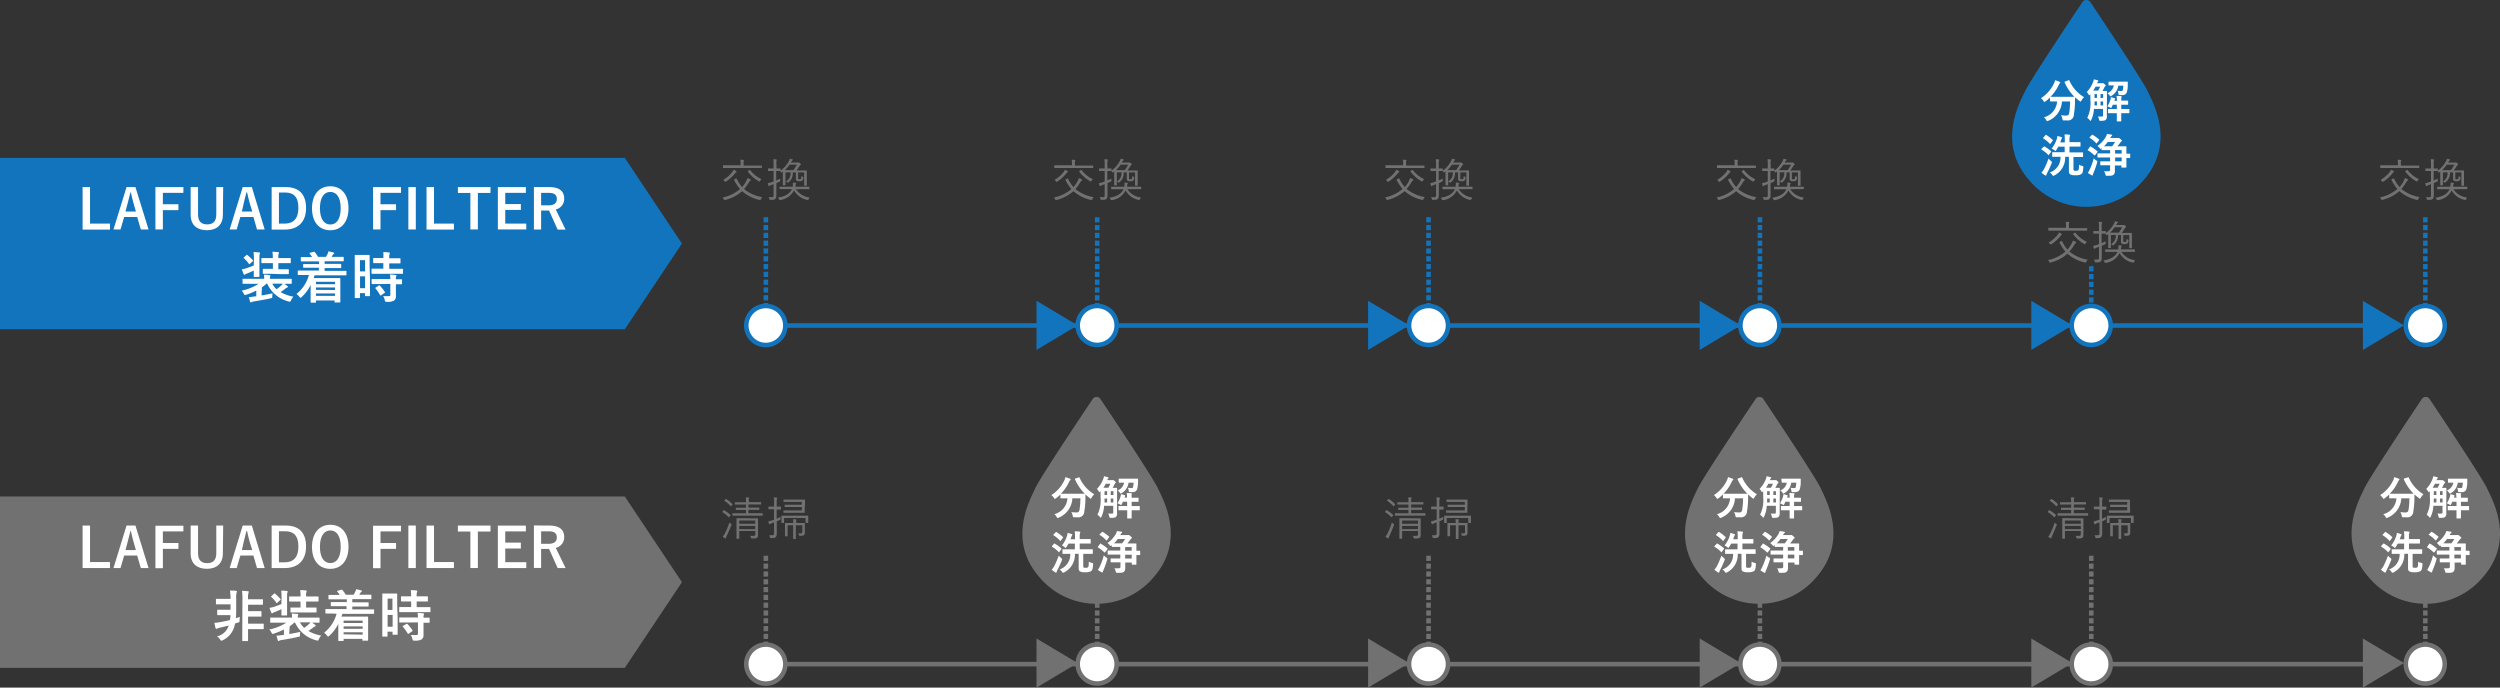 <svg xmlns="http://www.w3.org/2000/svg" viewBox="0 0 547.85 150.68"><rect x="0" y="0" width="547.85" height="150.68" fill="#333333" stroke="none"/><defs><style>.cls-1{fill:#1274bc;}.cls-2,.cls-6,.cls-9{fill:#fff;}.cls-3,.cls-5,.cls-7,.cls-8{fill:none;stroke-linejoin:round;}.cls-3,.cls-5,.cls-6{stroke:#1274bc;}.cls-4{fill:#727171;}.cls-5,.cls-8{stroke-dasharray:1.14 0.57;}.cls-7,.cls-8,.cls-9{stroke:#727171;}</style></defs><g id="レイヤー_2" data-name="レイヤー 2"><g id="_1125_PC_ラーフエイドフィルター" data-name="★1125_PC_ラーフエイドフィルター"><polygon class="cls-1" points="136.92 34.6 0 34.6 0 72.16 136.92 72.16 149.44 53.38 136.92 34.6"/><path class="cls-2" d="M19.73,49H24.1v1.31h-6V41h1.63Z"/><path class="cls-2" d="M32.55,50.28H30.86l-.8-2.73H27.21l-.8,2.73H24.87L27.73,41h1.95Zm-3.31-5.82c-.21-.73-.35-1.41-.56-2.29h-.1c-.21.89-.38,1.56-.58,2.28l-.5,1.9h2.28Z"/><path class="cls-2" d="M40.19,42.26h-4.5v2.5H39.1v1.29H35.69v4.23H34.06V41h6.13Z"/><path class="cls-2" d="M48.84,47.07c0,2.23-1.37,3.38-3.51,3.38s-3.55-1.12-3.55-3.38V41H43.4V47c0,1.53.73,2.17,2,2.17s2-.64,2-2.17V41h1.51Z"/><path class="cls-2" d="M58,50.28H56.32l-.79-2.73H52.67l-.8,2.73H50.33L53.19,41h2ZM54.7,44.46c-.2-.73-.35-1.41-.55-2.29H54c-.2.89-.37,1.56-.57,2.28L53,46.35h2.28Z"/><path class="cls-2" d="M62.64,41c2.78,0,4.43,1.47,4.43,4.6s-1.85,4.71-4.64,4.71h-2.9V41ZM61.13,49h1.26c1.81,0,3-1,3-3.45s-1.08-3.36-2.88-3.36H61.13Z"/><path class="cls-2" d="M76.37,45.63c0,3.07-1.61,4.83-4,4.83s-4-1.74-4-4.81,1.62-4.83,4-4.83S76.37,42.54,76.37,45.63Zm-6.26,0c0,2.37.91,3.57,2.28,3.57s2.27-1.2,2.27-3.57-.9-3.57-2.27-3.57S70.11,43.25,70.11,45.64Z"/><path class="cls-2" d="M87.88,42.26h-4.5v2.5h3.41v1.29H83.38v4.23H81.75V41h6.13Z"/><path class="cls-2" d="M91.12,50.28H89.49V41h1.63Z"/><path class="cls-2" d="M95.11,49h4.36v1.31h-6V41h1.64Z"/><path class="cls-2" d="M107.49,42.28h-2.77v8h-1.64v-8h-2.74V41h7.15Z"/><path class="cls-2" d="M115.24,42.26h-4.52v2.46h3.42V46h-3.42v3h4.61v1.28H109.1V41h6.14Z"/><path class="cls-2" d="M120.34,41c2.27,0,3.3.92,3.3,2.53a2.36,2.36,0,0,1-1.85,2.37l2.15,4.41H122.2l-1.88-4.17h-1.74v4.16H117V41Zm-1.76,4h1.62c1.27,0,1.82-.53,1.82-1.39s-.47-1.34-1.75-1.34h-1.69Z"/><path class="cls-2" d="M57.32,64.74c.73-.12,1.54-.26,2.42-.47a3.67,3.67,0,0,0-.07.77c0,.25,0,.25-.4.34-1.2.27-2.53.5-3.66.68a1.56,1.56,0,0,0-.44.13.26.26,0,0,1-.18.07c-.09,0-.14,0-.19-.16-.1-.33-.18-.69-.27-1,.51,0,.85-.09,1.29-.14l.34,0V63.67a12.1,12.1,0,0,1-2.21.91,1.36,1.36,0,0,1-.28.07c-.11,0-.14-.08-.25-.3a2.72,2.72,0,0,0-.46-.66,10.93,10.93,0,0,0,3.72-1.5H54.77c-1.06,0-1.42,0-1.5,0s-.12,0-.12-.13v-.84c0-.12,0-.13.12-.13s.44,0,1.5,0H57.9a7.38,7.38,0,0,0-.06-.89c.44,0,.81,0,1.2.09.16,0,.21.08.21.14a.7.7,0,0,1-.08.27,1.14,1.14,0,0,0,0,.39h3.13c1.06,0,1.42,0,1.5,0s.13,0,.13.13v.84c0,.12,0,.13-.13.13s-.44,0-1.5,0h0c.25.16.47.32.69.49a.22.22,0,0,1,.1.18c0,.08-.07.13-.15.15a1.48,1.48,0,0,0-.39.23c-.33.27-.68.51-1.06.77a8.55,8.55,0,0,0,2.8,1,3.33,3.33,0,0,0-.52.81c-.16.34-.18.34-.53.24a7,7,0,0,1-4.68-3.89h-.17a9,9,0,0,1-1,.8Zm-1.68-8.13a9,9,0,0,0-.08-1.37,12.24,12.24,0,0,1,1.25.09c.1,0,.18.06.18.12a.41.41,0,0,1-.07.22c-.07.14-.07.29-.07.92v2.6c0,.87,0,1.28,0,1.35s0,.14-.12.14h-1c-.12,0-.12,0-.12-.14s0-.45,0-1.24c-.48.22-1,.46-1.51.66a1.26,1.26,0,0,0-.36.16.29.29,0,0,1-.2.1c-.06,0-.1-.06-.15-.16-.13-.3-.27-.68-.39-1.05a6.09,6.09,0,0,0,1-.23c.56-.19,1.09-.38,1.61-.61ZM54,55.91c.11-.09.14-.1.24,0A12.61,12.61,0,0,1,55.4,57c.08.11.07.13,0,.24l-.61.56c-.08.06-.11.1-.16.1s-.06,0-.09-.08a7.21,7.21,0,0,0-1.08-1.23c-.1-.07-.09-.1,0-.21ZM59.21,60c-1.05,0-1.4,0-1.47,0s-.15,0-.15-.13v-.83c0-.12,0-.12.15-.12H59.8V57.66H59c-1.12,0-1.51,0-1.58,0s-.14,0-.14-.13v-.83c0-.13,0-.14.14-.14s.46,0,1.58,0h.78v-.24a5.31,5.31,0,0,0-.09-1.15c.47,0,.84.05,1.25.08.12,0,.19.07.19.13a.4.4,0,0,1-.06.22,1.54,1.54,0,0,0-.07.68v.28h1c1.12,0,1.51,0,1.59,0s.13,0,.13.14v.83c0,.12,0,.13-.13.13s-.47,0-1.59,0H61V59h2.15c.13,0,.14,0,.14.12v.83c0,.12,0,.13-.14.13s-.42,0-1.49,0Zm.46,2.17a4.55,4.55,0,0,0,.93,1.21,9.17,9.17,0,0,0,1.06-.85,2.2,2.2,0,0,0,.3-.36Z"/><path class="cls-2" d="M66.88,60.26c-1.07,0-1.43,0-1.5,0s-.13,0-.13-.13v-.71c0-.12,0-.13.13-.13s.43,0,1.5,0h3v-.62H68.21c-1.17,0-1.58,0-1.65,0s-.13,0-.13-.13V58c0-.12,0-.13.13-.13s.48,0,1.65,0h1.71v-.58H67.66c-1.15,0-1.53,0-1.61,0s-.13,0-.13-.13v-.7c0-.12,0-.13.13-.13s.46,0,1.61,0h.72a5.11,5.11,0,0,0-.52-.75c-.08-.11-.09-.13.08-.18l.75-.21c.13,0,.16-.06.24,0a6.57,6.57,0,0,1,.77,1.1h1.74c.12-.2.21-.41.35-.66a3,3,0,0,0,.19-.56c.38.08.75.16,1.1.27.11,0,.17.06.17.14a.22.22,0,0,1-.13.17.92.92,0,0,0-.22.25c-.07.13-.15.25-.24.39h.91c1.14,0,1.54,0,1.61,0s.14,0,.14.13v.7c0,.12,0,.13-.14.13s-.47,0-1.61,0H71.14v.58H73c1.18,0,1.58,0,1.65,0s.12,0,.12.13v.65c0,.12,0,.13-.12.13s-.47,0-1.65,0H71.14v.62h3.17c1,0,1.42,0,1.49,0s.12,0,.12.13v.71c0,.12,0,.13-.12.13s-.44,0-1.49,0h-5.4c0,.2-.11.4-.17.6h4c1.08,0,1.63,0,1.7,0s.14,0,.14.15,0,.43,0,1.59v1.22c0,1.85,0,2.2,0,2.26s0,.14-.14.14h-1c-.11,0-.12,0-.12-.14v-.3H69.24v.33c0,.12,0,.14-.13.14H68.2c-.12,0-.13,0-.13-.14s0-.48,0-2.36V62.46a8.84,8.84,0,0,1-1.94,2.61c-.14.11-.22.19-.29.19s-.12-.08-.24-.23a2.79,2.79,0,0,0-.63-.61,8.05,8.05,0,0,0,2.73-4.16Zm2.36,1.49v.53h4.17v-.53Zm4.17,1.8V63H69.24v.52Zm0,1.29v-.53H69.24v.53Z"/><path class="cls-2" d="M81.08,61.17c0,3,0,3.52,0,3.59s0,.14-.13.14H80.1c-.1,0-.12,0-.12-.14v-.52h-1.1v.94c0,.12,0,.14-.12.14h-.89c-.12,0-.13,0-.13-.14s0-.68,0-3.69V58.88c0-2.18,0-2.81,0-2.88s0-.13.13-.13.32,0,1,0h1c.72,0,.94,0,1,0s.13,0,.13.13,0,.66,0,2.42ZM78.88,57v2.48H80V57ZM80,63.15V60.56h-1.1v2.59ZM83.18,60c-1.14,0-1.54,0-1.61,0s-.15,0-.15-.14V59c0-.12,0-.13.15-.13s.47,0,1.61,0H84V57.66h-.57c-1.06,0-1.43,0-1.51,0s-.14,0-.14-.13v-.84c0-.13,0-.15.14-.15s.45,0,1.51,0H84A9.6,9.6,0,0,0,84,55.24a12.25,12.25,0,0,1,1.24.09c.12,0,.19.06.19.12a.63.63,0,0,1-.07.25,2.78,2.78,0,0,0-.06.9h.8c1.09,0,1.45,0,1.53,0s.13,0,.13.15v.84c0,.12,0,.13-.13.13s-.44,0-1.53,0h-.8V58.9h1.27c1.14,0,1.54,0,1.61,0s.14,0,.14.13v.83c0,.13,0,.14-.14.14s-.47,0-1.61,0Zm0,2.25c-1.14,0-1.52,0-1.59,0s-.15,0-.15-.13v-.84c0-.12,0-.13.15-.13s.45,0,1.59,0h2.37a9.57,9.57,0,0,0-.09-1,11.49,11.49,0,0,1,1.21.11c.14,0,.21.07.21.13a.47.47,0,0,1-.06.2,1.49,1.49,0,0,0-.06.61c.81,0,1.14,0,1.2,0s.14,0,.14.13v.84c0,.12,0,.13-.14.13l-1.2,0V63.4c0,.55,0,1.06,0,1.47a1.12,1.12,0,0,1-.42,1,2.74,2.74,0,0,1-1.56.27c-.36,0-.37,0-.46-.36a2.53,2.53,0,0,0-.36-.88c.42,0,.78,0,1.18,0s.4-.1.4-.37V62.21Zm-.2.34c.12-.08.16-.08.25,0a8.77,8.77,0,0,1,1.1,1.38c.08.11.06.14-.06.22l-.73.51a.29.29,0,0,1-.14.07s-.06,0-.1-.08a10.17,10.17,0,0,0-1-1.48c-.09-.09-.09-.13.06-.21Z"/><line class="cls-3" x1="167.88" y1="71.34" x2="524.54" y2="71.34"/><path class="cls-4" d="M161.29,39.11c.08,0,.1,0,.13,0A7.38,7.38,0,0,0,162.63,41a6.72,6.72,0,0,0,.8-1.12,4.21,4.21,0,0,0,.39-.86,6.21,6.21,0,0,1,.59.26c.07,0,.12.09.12.14s0,.11-.12.17a2.42,2.42,0,0,0-.36.47,9.58,9.58,0,0,1-1,1.37,8.77,8.77,0,0,0,4,1.78,1.4,1.4,0,0,0-.29.44c-.05.14-.08.17-.15.17l-.14,0a8.67,8.67,0,0,1-3.85-1.92,8.8,8.8,0,0,1-3.7,1.92l-.16,0c-.07,0-.09,0-.15-.16a1.09,1.09,0,0,0-.28-.37,8.66,8.66,0,0,0,3.85-1.86,9.3,9.3,0,0,1-1.31-2c0-.07,0-.09.09-.15Zm5.65-2.37c0,.07,0,.08-.08.08s-.37,0-1.32,0h-5.72c-1,0-1.27,0-1.32,0s-.08,0-.08-.08v-.45c0-.07,0-.08.08-.08s.36,0,1.32,0h2.48V36a4.2,4.2,0,0,0-.07-1,6.34,6.34,0,0,1,.67.05c.07,0,.12,0,.12.08a.48.48,0,0,1-.06.18,2.73,2.73,0,0,0,0,.7v.28h2.62c1,0,1.27,0,1.32,0s.08,0,.08.08Zm-5.62,1a1.49,1.49,0,0,0-.3.31,8,8,0,0,1-1.94,1.74c-.07,0-.11.07-.15.07s-.07,0-.13-.12a1.11,1.11,0,0,0-.33-.32,6.8,6.8,0,0,0,2-1.72,1.92,1.92,0,0,0,.28-.51,3.24,3.24,0,0,1,.53.28c.09.06.11.09.11.15S161.38,37.73,161.32,37.77Zm2.88-.47c.1-.06.13-.06.18,0a6.85,6.85,0,0,0,2.51,2,1.42,1.42,0,0,0-.32.37c-.06.1-.09.14-.13.14a.35.35,0,0,1-.16-.06,7.72,7.72,0,0,1-2.39-2.11c0-.07,0-.09.07-.16Z"/><path class="cls-4" d="M172.13,37.78v1.41c0,1,0,1.29,0,1.34s0,.09-.08.09h-.41c-.07,0-.09,0-.09-.09s0-.37,0-1.34v-.75c0-.43,0-.7,0-.87l-.21.17a.22.22,0,0,1-.13.06s-.07,0-.11-.1a.79.79,0,0,0-.18-.22h0l-.75,0h-.07v2.07c.26-.12.57-.25.88-.41,0,.11,0,.27,0,.42s0,.17-.14.23l-.71.34v1.17c0,.66,0,1.14,0,1.52s-.07.64-.28.8-.34.18-1,.17c-.21,0-.21,0-.25-.19a2.35,2.35,0,0,0-.18-.44,3.92,3.92,0,0,0,.73.05c.3,0,.37-.12.37-.47V40.35l-.49.19a1.29,1.29,0,0,0-.38.2.18.18,0,0,1-.13.06s-.07,0-.1-.09a3.39,3.39,0,0,1-.17-.56,6.77,6.77,0,0,0,.89-.24,2.92,2.92,0,0,0,.38-.15V37.47h-.27c-.64,0-.83,0-.88,0s-.08,0-.08-.08V37c0-.07,0-.08.08-.08s.24,0,.88,0h.27v-.82a6.44,6.44,0,0,0-.07-1.22,5.78,5.78,0,0,1,.65.06c.07,0,.12,0,.12.09a.47.47,0,0,1-.06.19,2.78,2.78,0,0,0,0,.87v.83h.07c.53,0,.7,0,.75,0s.08,0,.08.08v.39a6.08,6.08,0,0,0,1.77-2,3,3,0,0,0,.25-.62l.57.15c.06,0,.09,0,.09.1a.2.2,0,0,1-.11.15,1.31,1.31,0,0,0-.25.34l-.06.1h1.43a.54.54,0,0,0,.22,0l.09,0c.06,0,.11,0,.28.18s.18.18.18.23,0,.1-.13.15a.62.62,0,0,0-.2.25c-.21.34-.42.65-.63.94h.83c.95,0,1.28,0,1.33,0s.08,0,.08.09,0,.36,0,1.07v.75c0,1,0,1.29,0,1.34s0,.09-.09.09h-.41c-.07,0-.08,0-.08-.09s0-.37,0-1.34V37.78h-1.32v1.29c0,.15,0,.18.07.2a.45.45,0,0,0,.25,0,.47.47,0,0,0,.27-.05c.1-.06.13-.24.13-.65a1.39,1.39,0,0,0,.28.16c.15.06.16.08.14.24a.81.81,0,0,1-.23.59.92.92,0,0,1-.61.16,1.39,1.39,0,0,1-.51-.06.45.45,0,0,1-.28-.48V37.78h-.68a2.49,2.49,0,0,1-.95,2.19.23.23,0,0,1-.13.07s-.08,0-.14-.1a.75.75,0,0,0-.27-.19,2,2,0,0,0,1-2Zm2.3,3.68a4.09,4.09,0,0,0,3,1.82,1.38,1.38,0,0,0-.22.36c-.05.14-.08.17-.14.17l-.14,0A4.24,4.24,0,0,1,174,41.7a4,4,0,0,1-3,2.13l-.15,0c-.06,0-.08,0-.14-.16a1.44,1.44,0,0,0-.26-.37c1.49-.22,2.64-.8,3.09-1.87h-1.21c-1,0-1.36,0-1.42,0s-.08,0-.08-.08V41c0-.07,0-.08.08-.08s.39,0,1.42,0h1.37a3.32,3.32,0,0,0,.06-.57,2,2,0,0,0,0-.35l.61.07c.08,0,.12.05.12.1s-.05.11-.08.16a.82.82,0,0,0-.08.32,1.08,1.08,0,0,1-.05.27h1.58c1,0,1.36,0,1.42,0s.08,0,.08.08v.37c0,.07,0,.08-.08.08s-.4,0-1.42,0Zm-.56-4.16a9.49,9.49,0,0,0,.75-1.21H173a7,7,0,0,1-1,1.2h2Z"/><line class="cls-5" x1="167.83" y1="47.59" x2="167.83" y2="71.4"/><path class="cls-6" d="M172.1,71.33a4.28,4.28,0,1,1-4.28-4.28A4.27,4.27,0,0,1,172.1,71.33Z"/><path class="cls-4" d="M233.9,39.11c.08,0,.1,0,.13,0A7.38,7.38,0,0,0,235.24,41a6.72,6.72,0,0,0,.8-1.12,4.21,4.21,0,0,0,.39-.86,6.21,6.21,0,0,1,.59.26c.07,0,.12.09.12.14s0,.11-.12.17a2.42,2.42,0,0,0-.36.47,9.58,9.58,0,0,1-1,1.37,8.77,8.77,0,0,0,4,1.78,1.4,1.4,0,0,0-.29.44c0,.14-.08.17-.15.17l-.14,0a8.67,8.67,0,0,1-3.85-1.92,8.8,8.8,0,0,1-3.7,1.92l-.16,0c-.07,0-.09,0-.15-.16a1.09,1.09,0,0,0-.28-.37,8.66,8.66,0,0,0,3.85-1.86,9.3,9.3,0,0,1-1.31-2c0-.07,0-.09.09-.15Zm5.65-2.37c0,.07,0,.08-.08.08s-.37,0-1.32,0h-5.72c-1,0-1.27,0-1.32,0s-.08,0-.08-.08v-.45c0-.07,0-.08.08-.08s.36,0,1.32,0h2.48V36a4.2,4.2,0,0,0-.07-1,6.34,6.34,0,0,1,.67.05c.07,0,.12,0,.12.08a.48.48,0,0,1-.06.18,2.73,2.73,0,0,0,0,.7v.28h2.62c.95,0,1.27,0,1.32,0s.08,0,.08.08Zm-5.62,1a1.49,1.49,0,0,0-.3.31,8,8,0,0,1-1.94,1.74c-.07,0-.11.07-.15.07s-.07,0-.13-.12a1.11,1.11,0,0,0-.33-.32,6.8,6.8,0,0,0,2-1.72,1.92,1.92,0,0,0,.28-.51,3.24,3.24,0,0,1,.53.28c.09.06.11.09.11.15S234,37.73,233.93,37.77Zm2.88-.47c.1-.06.13-.06.18,0a6.85,6.85,0,0,0,2.51,2,1.42,1.42,0,0,0-.32.37c-.06.1-.09.14-.13.14a.35.35,0,0,1-.16-.06,7.72,7.72,0,0,1-2.39-2.11c-.05-.07,0-.09.07-.16Z"/><path class="cls-4" d="M244.74,37.78v1.41c0,1,0,1.29,0,1.34s0,.09-.08.09h-.41c-.07,0-.09,0-.09-.09s0-.37,0-1.34v-.75c0-.43,0-.7,0-.87l-.21.17a.22.22,0,0,1-.13.06s-.07,0-.11-.1a.79.79,0,0,0-.18-.22h-.05l-.75,0h-.07v2.07c.26-.12.57-.25.88-.41,0,.11,0,.27,0,.42s0,.17-.14.23l-.71.34v1.17c0,.66,0,1.14,0,1.52s-.07.64-.28.8-.34.18-1,.17c-.21,0-.21,0-.25-.19a2.35,2.35,0,0,0-.18-.44,3.92,3.92,0,0,0,.73.05c.3,0,.37-.12.37-.47V40.35l-.49.19a1.29,1.29,0,0,0-.38.2.18.18,0,0,1-.13.06s-.07,0-.1-.09a3.39,3.39,0,0,1-.17-.56,6.77,6.77,0,0,0,.89-.24,2.92,2.92,0,0,0,.38-.15V37.47h-.27c-.64,0-.83,0-.88,0s-.08,0-.08-.08V37c0-.07,0-.08.08-.08s.24,0,.88,0h.27v-.82a6.44,6.44,0,0,0-.07-1.22,5.78,5.78,0,0,1,.65.06c.07,0,.12,0,.12.09a.47.47,0,0,1-.06.19,2.78,2.78,0,0,0-.05.87v.83h.07c.53,0,.7,0,.75,0s.08,0,.08.08v.39a6.08,6.08,0,0,0,1.77-2,3,3,0,0,0,.25-.62l.57.15c.06,0,.09,0,.09.1a.2.2,0,0,1-.11.15,1.31,1.31,0,0,0-.25.34l-.06.1h1.43a.54.54,0,0,0,.22,0l.09,0c.06,0,.11,0,.28.18s.18.18.18.23,0,.1-.13.15a.62.62,0,0,0-.2.25c-.21.34-.42.65-.63.94h.83c1,0,1.28,0,1.33,0s.08,0,.08.09,0,.36,0,1.07v.75c0,1,0,1.29,0,1.34s0,.09-.09.09h-.41c-.07,0-.08,0-.08-.09s0-.37,0-1.34V37.78h-1.32v1.29c0,.15,0,.18.07.2a.45.45,0,0,0,.25,0,.47.47,0,0,0,.27-.05c.1-.06.13-.24.13-.65a1.39,1.39,0,0,0,.28.16c.15.06.16.08.14.24a.81.81,0,0,1-.23.59.92.92,0,0,1-.61.16,1.39,1.39,0,0,1-.51-.06.45.45,0,0,1-.28-.48V37.78h-.68a2.49,2.49,0,0,1-.95,2.19.23.23,0,0,1-.13.07s-.08,0-.14-.1a.75.75,0,0,0-.27-.19,2,2,0,0,0,1-2Zm2.3,3.68a4.09,4.09,0,0,0,3,1.82,1.38,1.38,0,0,0-.22.36c-.05.14-.08.17-.14.17l-.14,0a4.24,4.24,0,0,1-2.88-2.08,4,4,0,0,1-3,2.13l-.15,0c-.06,0-.08,0-.14-.16a1.44,1.44,0,0,0-.26-.37c1.49-.22,2.64-.8,3.09-1.87H245c-1,0-1.36,0-1.42,0s-.08,0-.08-.08V41c0-.07,0-.08.08-.08s.39,0,1.42,0h1.37a3.32,3.32,0,0,0,.06-.57,2,2,0,0,0,0-.35l.61.07c.08,0,.12.05.12.1s-.05.11-.08.16a.82.82,0,0,0-.08.32,1.08,1.08,0,0,1,0,.27h1.58c1,0,1.36,0,1.42,0s.08,0,.08.08v.37c0,.07,0,.08-.08.08s-.4,0-1.42,0Zm-.56-4.16a9.49,9.49,0,0,0,.75-1.21h-1.67a7,7,0,0,1-1,1.2h2Z"/><line class="cls-5" x1="240.44" y1="47.59" x2="240.44" y2="71.4"/><path class="cls-6" d="M244.71,71.33a4.27,4.27,0,1,1-4.28-4.28A4.27,4.27,0,0,1,244.71,71.33Z"/><path class="cls-4" d="M306.51,39.11c.08,0,.1,0,.13,0A7.38,7.38,0,0,0,307.85,41a6.72,6.72,0,0,0,.8-1.12A4.21,4.21,0,0,0,309,39a6.21,6.21,0,0,1,.59.26c.07,0,.12.09.12.14s0,.11-.12.17a2.42,2.42,0,0,0-.36.47,9.58,9.58,0,0,1-1,1.37,8.77,8.77,0,0,0,4,1.78,1.4,1.4,0,0,0-.29.44c-.05.14-.08.17-.15.17l-.14,0a8.67,8.67,0,0,1-3.85-1.92,8.82,8.82,0,0,1-3.69,1.92l-.16,0c-.07,0-.09,0-.15-.16a1.09,1.09,0,0,0-.28-.37,8.68,8.68,0,0,0,3.84-1.86,9.3,9.3,0,0,1-1.31-2c0-.07,0-.09.09-.15Zm5.65-2.37c0,.07,0,.08-.08.08s-.37,0-1.32,0H305c-1,0-1.26,0-1.31,0s-.08,0-.08-.08v-.45c0-.07,0-.08.08-.08s.36,0,1.31,0h2.48V36a4.2,4.2,0,0,0-.07-1,6.34,6.34,0,0,1,.67.05c.07,0,.12,0,.12.08a.48.48,0,0,1-.06.18,2.73,2.73,0,0,0,0,.7v.28h2.62c.95,0,1.27,0,1.32,0s.08,0,.08.08Zm-5.62,1a1.49,1.49,0,0,0-.3.31,8.14,8.14,0,0,1-1.93,1.74c-.07,0-.11.07-.15.07s-.07,0-.13-.12a1.11,1.11,0,0,0-.33-.32,6.87,6.87,0,0,0,2-1.72,1.92,1.92,0,0,0,.28-.51,3.24,3.24,0,0,1,.53.28c.09.06.11.09.11.15S306.6,37.73,306.54,37.77Zm2.88-.47c.1-.06.13-.06.18,0a6.85,6.85,0,0,0,2.51,2,1.42,1.42,0,0,0-.32.37c-.06.1-.09.14-.13.14a.35.35,0,0,1-.16-.06,7.72,7.72,0,0,1-2.39-2.11c-.05-.07,0-.09.07-.16Z"/><path class="cls-4" d="M317.35,37.78v1.41c0,1,0,1.29,0,1.34s0,.09-.08.09h-.41c-.07,0-.09,0-.09-.09s0-.37,0-1.34v-.75c0-.43,0-.7,0-.87l-.21.17a.22.22,0,0,1-.13.06s-.07,0-.11-.1a.79.79,0,0,0-.18-.22h-.05l-.75,0h-.07v2.07c.26-.12.57-.25.88-.41,0,.11,0,.27,0,.42s0,.17-.14.23l-.71.34v1.17c0,.66,0,1.14,0,1.52s-.07.64-.27.8-.34.18-1,.17c-.21,0-.21,0-.25-.19a2.35,2.35,0,0,0-.18-.44,3.92,3.92,0,0,0,.73.05c.29,0,.37-.12.37-.47V40.35l-.49.19a1.29,1.29,0,0,0-.38.2.18.18,0,0,1-.13.06s-.07,0-.1-.09a3.39,3.39,0,0,1-.17-.56,6.77,6.77,0,0,0,.89-.24,3.61,3.61,0,0,0,.38-.15V37.47h-.27c-.64,0-.83,0-.88,0s-.08,0-.08-.08V37c0-.07,0-.08.08-.08s.24,0,.88,0h.27v-.82a6.27,6.27,0,0,0-.08-1.22,5.57,5.57,0,0,1,.65.06c.07,0,.12,0,.12.09a.47.47,0,0,1-.06.19,2.78,2.78,0,0,0-.05.87v.83h.07c.53,0,.7,0,.75,0s.08,0,.08.08v.39a6.08,6.08,0,0,0,1.77-2,3,3,0,0,0,.25-.62l.57.15c.06,0,.09,0,.09.1a.2.2,0,0,1-.11.15,1.31,1.31,0,0,0-.25.34l-.06.1h1.43a.54.54,0,0,0,.22,0l.09,0c.06,0,.11,0,.28.18s.18.18.18.23,0,.1-.13.15a.62.62,0,0,0-.2.25c-.21.34-.42.65-.63.94h.83c1,0,1.28,0,1.33,0s.08,0,.08.09,0,.36,0,1.07v.75c0,1,0,1.29,0,1.34s0,.09-.09.09h-.41c-.07,0-.08,0-.08-.09s0-.37,0-1.34V37.78h-1.32v1.29c0,.15,0,.18.07.2a.45.45,0,0,0,.25,0,.47.47,0,0,0,.27-.05c.1-.06.13-.24.13-.65a1.39,1.39,0,0,0,.28.16c.15.06.16.08.14.24a.81.81,0,0,1-.23.59.92.92,0,0,1-.61.16,1.39,1.39,0,0,1-.51-.06.45.45,0,0,1-.28-.48V37.78h-.68a2.49,2.49,0,0,1-.95,2.19.23.23,0,0,1-.13.07s-.08,0-.14-.1a.75.75,0,0,0-.27-.19,2,2,0,0,0,1-2Zm2.3,3.68a4.09,4.09,0,0,0,3,1.82,1.38,1.38,0,0,0-.22.36c-.05.14-.08.17-.14.17l-.14,0a4.24,4.24,0,0,1-2.88-2.08,4,4,0,0,1-3,2.13l-.15,0c-.06,0-.08,0-.14-.16a1.44,1.44,0,0,0-.26-.37c1.49-.22,2.64-.8,3.09-1.87h-1.21c-1,0-1.36,0-1.42,0s-.08,0-.08-.08V41c0-.07,0-.08.08-.08s.39,0,1.42,0h1.37a3.32,3.32,0,0,0,.06-.57,2,2,0,0,0,0-.35l.61.07c.08,0,.12.05.12.1s-.05.11-.08.16a.82.82,0,0,0-.08.32,1.08,1.08,0,0,1,0,.27h1.58c1,0,1.36,0,1.42,0s.08,0,.08.08v.37c0,.07,0,.08-.08.08s-.4,0-1.42,0Zm-.56-4.16a9.49,9.49,0,0,0,.75-1.21h-1.67a7,7,0,0,1-1,1.2h2Z"/><line class="cls-5" x1="313.05" y1="47.59" x2="313.05" y2="71.4"/><path class="cls-6" d="M317.32,71.33A4.27,4.27,0,1,1,313,67.05,4.27,4.27,0,0,1,317.32,71.33Z"/><path class="cls-4" d="M379.12,39.11c.08,0,.1,0,.13,0A7.38,7.38,0,0,0,380.46,41a6.72,6.72,0,0,0,.8-1.12,4.21,4.21,0,0,0,.39-.86,6.21,6.21,0,0,1,.59.26c.07,0,.12.09.12.14s0,.11-.12.17a2.42,2.42,0,0,0-.36.47,9.58,9.58,0,0,1-1,1.37,8.77,8.77,0,0,0,4,1.78,1.4,1.4,0,0,0-.29.44c-.05.14-.08.17-.15.17l-.14,0a8.67,8.67,0,0,1-3.85-1.92,8.8,8.8,0,0,1-3.7,1.92l-.16,0c-.07,0-.09,0-.15-.16a1.09,1.09,0,0,0-.28-.37A8.66,8.66,0,0,0,380,41.42a9.3,9.3,0,0,1-1.31-2c0-.07,0-.09.09-.15Zm5.65-2.37c0,.07,0,.08-.08.08s-.37,0-1.32,0h-5.72c-1,0-1.27,0-1.32,0s-.08,0-.08-.08v-.45c0-.07,0-.08.08-.08s.36,0,1.32,0h2.48V36a4.2,4.2,0,0,0-.07-1,6.34,6.34,0,0,1,.67.05c.07,0,.12,0,.12.08a.48.48,0,0,1-.06.18,2.73,2.73,0,0,0,0,.7v.28h2.62c.95,0,1.27,0,1.32,0s.08,0,.08.08Zm-5.62,1a1.49,1.49,0,0,0-.3.31,8,8,0,0,1-1.94,1.74c-.07,0-.11.07-.15.07s-.07,0-.13-.12a1.11,1.11,0,0,0-.33-.32,6.8,6.8,0,0,0,2-1.72,1.92,1.92,0,0,0,.28-.51,3.24,3.24,0,0,1,.53.28c.09.06.11.09.11.15S379.21,37.73,379.15,37.77ZM382,37.3c.1-.06.13-.06.18,0a6.85,6.85,0,0,0,2.51,2,1.42,1.42,0,0,0-.32.37c-.06.1-.09.14-.13.14a.35.35,0,0,1-.16-.06,7.72,7.72,0,0,1-2.39-2.11c-.05-.07,0-.09.07-.16Z"/><path class="cls-4" d="M390,37.78v1.41c0,1,0,1.29,0,1.34s0,.09-.08.09h-.41c-.07,0-.09,0-.09-.09s0-.37,0-1.34v-.75c0-.43,0-.7,0-.87l-.21.17a.22.22,0,0,1-.13.06s-.07,0-.11-.1a.79.79,0,0,0-.18-.22h0l-.75,0h-.07v2.07c.26-.12.57-.25.88-.41,0,.11,0,.27,0,.42s0,.17-.14.23l-.71.34v1.17c0,.66,0,1.14,0,1.52s-.07.64-.28.8-.34.18-1,.17c-.21,0-.21,0-.25-.19a2.35,2.35,0,0,0-.18-.44,3.92,3.92,0,0,0,.73.05c.3,0,.37-.12.37-.47V40.35l-.49.19a1.29,1.29,0,0,0-.38.2.18.18,0,0,1-.13.06s-.07,0-.1-.09a3.39,3.39,0,0,1-.17-.56,6.77,6.77,0,0,0,.89-.24,2.92,2.92,0,0,0,.38-.15V37.47h-.27c-.64,0-.83,0-.88,0s-.08,0-.08-.08V37c0-.07,0-.08.08-.08s.24,0,.88,0h.27v-.82a6.44,6.44,0,0,0-.07-1.22,5.78,5.78,0,0,1,.65.06c.07,0,.12,0,.12.09a.47.47,0,0,1-.06.19,2.78,2.78,0,0,0,0,.87v.83H388c.53,0,.7,0,.75,0s.08,0,.08.08v.39a6.08,6.08,0,0,0,1.77-2,3,3,0,0,0,.25-.62l.57.15c.06,0,.09,0,.09.1a.2.2,0,0,1-.11.15,1.31,1.31,0,0,0-.25.34l-.06.1h1.43a.54.54,0,0,0,.22,0l.09,0c.06,0,.11,0,.28.18s.18.18.18.23,0,.1-.13.15a.62.62,0,0,0-.2.25c-.21.34-.42.65-.63.94h.83c.95,0,1.28,0,1.33,0s.08,0,.08.09,0,.36,0,1.07v.75c0,1,0,1.29,0,1.34s0,.09-.09.09h-.41c-.07,0-.08,0-.08-.09s0-.37,0-1.34V37.78h-1.32v1.29c0,.15,0,.18.07.2a.45.45,0,0,0,.25,0,.47.47,0,0,0,.27-.05c.1-.06.13-.24.13-.65a1.39,1.39,0,0,0,.28.16c.15.06.16.08.14.24a.81.81,0,0,1-.23.59.92.92,0,0,1-.61.16,1.39,1.39,0,0,1-.51-.06.45.45,0,0,1-.28-.48V37.78h-.68a2.49,2.49,0,0,1-.95,2.19.23.23,0,0,1-.13.07s-.08,0-.14-.1a.75.75,0,0,0-.27-.19,2,2,0,0,0,1-2Zm2.3,3.68a4.09,4.09,0,0,0,3,1.82,1.38,1.38,0,0,0-.22.36c0,.14-.08.17-.14.17l-.14,0a4.24,4.24,0,0,1-2.88-2.08,4,4,0,0,1-3,2.13l-.15,0c-.06,0-.08,0-.14-.16a1.44,1.44,0,0,0-.26-.37c1.49-.22,2.64-.8,3.09-1.87h-1.21c-1,0-1.36,0-1.42,0s-.08,0-.08-.08V41c0-.07,0-.08.08-.08s.39,0,1.42,0h1.37a3.32,3.32,0,0,0,.06-.57,2,2,0,0,0,0-.35l.61.07c.08,0,.12.05.12.1s-.05.11-.08.16a.82.82,0,0,0-.08.32,1.08,1.08,0,0,1-.05.27h1.58c1,0,1.36,0,1.42,0s.08,0,.08.08v.37c0,.07,0,.08-.08.08s-.4,0-1.42,0Zm-.56-4.16a9.49,9.49,0,0,0,.75-1.21h-1.67a7,7,0,0,1-1,1.2h2Z"/><line class="cls-5" x1="385.67" y1="47.59" x2="385.67" y2="71.4"/><path class="cls-6" d="M389.93,71.33a4.27,4.27,0,1,1-4.27-4.28A4.27,4.27,0,0,1,389.93,71.33Z"/><path class="cls-4" d="M451.74,52.84c.08,0,.1,0,.13,0a7.64,7.64,0,0,0,1.2,1.86,6.72,6.72,0,0,0,.8-1.12,4.21,4.21,0,0,0,.39-.86,6.21,6.21,0,0,1,.59.26c.07,0,.12.09.12.14s0,.11-.12.17a2.42,2.42,0,0,0-.36.47,9.58,9.58,0,0,1-1,1.37,8.66,8.66,0,0,0,4,1.78,1.44,1.44,0,0,0-.29.45c-.05.13-.08.17-.15.17l-.14,0a8.78,8.78,0,0,1-3.85-1.93,8.69,8.69,0,0,1-3.69,1.93l-.16,0c-.07,0-.09,0-.15-.16a1.09,1.09,0,0,0-.28-.37,8.57,8.57,0,0,0,3.84-1.87,9.67,9.67,0,0,1-1.3-2c0-.07,0-.09.09-.15Zm5.64-2.36c0,.06,0,.07-.08.07s-.37,0-1.32,0h-5.71c-1,0-1.27,0-1.32,0s-.08,0-.08-.07V50c0-.08,0-.08.08-.08s.36,0,1.32,0h2.47v-.28a4.34,4.34,0,0,0-.06-1,6.35,6.35,0,0,1,.66,0c.07,0,.12,0,.12.08a.48.48,0,0,1-.06.18,2.73,2.73,0,0,0,0,.7V50H456c.95,0,1.27,0,1.32,0s.08,0,.08.08Zm-5.61,1a1.49,1.49,0,0,0-.3.31,8,8,0,0,1-1.94,1.74c-.07,0-.11.07-.15.07s-.07,0-.13-.12a1.11,1.11,0,0,0-.33-.32,6.8,6.8,0,0,0,2-1.72,1.92,1.92,0,0,0,.28-.51,3.24,3.24,0,0,1,.53.28c.09.06.11.09.11.15S451.83,51.46,451.77,51.5Zm2.87-.47c.1-.06.13-.06.18,0a6.85,6.85,0,0,0,2.51,2,1.42,1.42,0,0,0-.32.37c-.06.1-.09.14-.13.14a.35.35,0,0,1-.16-.06,7.72,7.72,0,0,1-2.39-2.11c-.05-.07,0-.09.07-.16Z"/><path class="cls-4" d="M462.58,51.51v1.41c0,1,0,1.29,0,1.34s0,.09-.08.09h-.41c-.07,0-.09,0-.09-.09s0-.37,0-1.34v-.75c0-.43,0-.7,0-.87l-.21.17a.22.22,0,0,1-.13.06s-.07,0-.11-.1a.79.79,0,0,0-.18-.22h0l-.75,0h-.07v2.07c.26-.12.57-.25.88-.41,0,.11,0,.27,0,.42s0,.17-.14.23l-.71.34V55c0,.66,0,1.14,0,1.52s-.07.65-.28.8-.34.19-1,.18c-.21,0-.21,0-.25-.19a2.09,2.09,0,0,0-.18-.44,5.16,5.16,0,0,0,.73,0c.3,0,.37-.11.37-.47V54.08l-.49.19a1.29,1.29,0,0,0-.38.2.18.18,0,0,1-.13.06s-.07,0-.1-.09a3.39,3.39,0,0,1-.17-.56,6.77,6.77,0,0,0,.89-.24,2.92,2.92,0,0,0,.38-.15V51.2h-.27c-.64,0-.83,0-.88,0s-.08,0-.08-.08v-.42c0-.07,0-.07.08-.07h1.15v-.81a6.44,6.44,0,0,0-.07-1.22,5.78,5.78,0,0,1,.65.06c.07,0,.12.05.12.09a.47.47,0,0,1-.06.19,2.78,2.78,0,0,0-.05.87v.82h.82c.07,0,.08,0,.08.07v.39a5.91,5.91,0,0,0,1.76-2,3,3,0,0,0,.25-.62l.57.15c.06,0,.09.05.09.1a.2.2,0,0,1-.11.15,1.31,1.31,0,0,0-.25.34l-.06.1h1.43a.54.54,0,0,0,.22,0l.09,0c.06,0,.11,0,.28.18s.18.18.18.23,0,.1-.13.15-.12.1-.2.25c-.21.34-.42.64-.63.93h.83c.95,0,1.28,0,1.33,0s.08,0,.08.09,0,.36,0,1.07v.75c0,1,0,1.29,0,1.34s0,.09-.09.09h-.41c-.07,0-.08,0-.08-.09s0-.37,0-1.34V51.51h-1.32V52.8c0,.15,0,.18.07.2a.45.45,0,0,0,.25,0,.47.47,0,0,0,.27,0c.1-.06.13-.24.13-.65a1.39,1.39,0,0,0,.28.16c.15.06.16.08.14.24a.81.81,0,0,1-.23.59.92.92,0,0,1-.61.16,1.39,1.39,0,0,1-.51-.06.45.45,0,0,1-.28-.48V51.51h-.68a2.49,2.49,0,0,1-.95,2.19.26.26,0,0,1-.12.07c-.05,0-.09,0-.15-.1a.62.62,0,0,0-.26-.19,2,2,0,0,0,1-2Zm2.29,3.68a4.09,4.09,0,0,0,3,1.82,1.65,1.65,0,0,0-.22.37c-.05.13-.08.17-.14.17l-.14,0a4.28,4.28,0,0,1-2.88-2.09,4,4,0,0,1-3,2.14l-.15,0c-.06,0-.08,0-.14-.17a1.38,1.38,0,0,0-.26-.36c1.49-.23,2.63-.81,3.08-1.88h-1.2c-1,0-1.36,0-1.42,0s-.08,0-.08-.08v-.37c0-.07,0-.08.08-.08s.39,0,1.42,0h1.36a3.32,3.32,0,0,0,.06-.57,2,2,0,0,0,0-.35l.61.07c.08,0,.12,0,.12.1s-.05.11-.08.16a.82.82,0,0,0-.08.32,1.08,1.08,0,0,1-.05.27h1.58c1,0,1.36,0,1.42,0s.08,0,.08.08v.37c0,.07,0,.08-.08.08s-.4,0-1.42,0ZM464.31,51a8.84,8.84,0,0,0,.75-1.21h-1.67a6.59,6.59,0,0,1-1,1.2h1.95Z"/><path class="cls-4" d="M524.5,39.11c.08,0,.1,0,.13,0A7.38,7.38,0,0,0,525.84,41a6.72,6.72,0,0,0,.8-1.12A4.21,4.21,0,0,0,527,39a6.21,6.21,0,0,1,.59.26c.07,0,.12.09.12.14s0,.11-.12.17a2.42,2.42,0,0,0-.36.47,9.58,9.58,0,0,1-1,1.37,8.77,8.77,0,0,0,4,1.78,1.4,1.4,0,0,0-.29.44c0,.14-.08.17-.15.17l-.14,0a8.67,8.67,0,0,1-3.85-1.92,8.8,8.8,0,0,1-3.7,1.92l-.16,0c-.07,0-.09,0-.15-.16a1.09,1.09,0,0,0-.28-.37,8.66,8.66,0,0,0,3.85-1.86,9.3,9.3,0,0,1-1.31-2c0-.07,0-.09.09-.15Zm5.65-2.37c0,.07,0,.08-.08.08s-.37,0-1.32,0H523c-1,0-1.27,0-1.32,0s-.08,0-.08-.08v-.45c0-.07,0-.08.08-.08s.36,0,1.32,0h2.48V36a4.2,4.2,0,0,0-.07-1,6.34,6.34,0,0,1,.67.05c.07,0,.12,0,.12.08a.48.48,0,0,1-.06.18,2.73,2.73,0,0,0,0,.7v.28h2.62c1,0,1.27,0,1.32,0s.08,0,.08.08Zm-5.62,1a1.49,1.49,0,0,0-.3.31,8,8,0,0,1-1.94,1.74c-.07,0-.11.07-.15.07s-.07,0-.13-.12a1.11,1.11,0,0,0-.33-.32,6.8,6.8,0,0,0,2-1.72,1.92,1.92,0,0,0,.28-.51,3.24,3.24,0,0,1,.53.28c.09.06.11.09.11.15S524.59,37.73,524.53,37.77Zm2.88-.47c.1-.06.13-.06.18,0a6.85,6.85,0,0,0,2.51,2,1.42,1.42,0,0,0-.32.37c-.06.1-.09.14-.13.14a.35.35,0,0,1-.16-.06,7.72,7.72,0,0,1-2.39-2.11c-.05-.07,0-.09.07-.16Z"/><path class="cls-4" d="M535.34,37.78v1.41c0,1,0,1.29,0,1.34s0,.09-.08.09h-.41c-.07,0-.09,0-.09-.09s0-.37,0-1.34v-.75c0-.43,0-.7,0-.87l-.21.17a.22.22,0,0,1-.13.06s-.07,0-.11-.1a.79.79,0,0,0-.18-.22h0l-.75,0h-.07v2.07c.26-.12.57-.25.88-.41,0,.11,0,.27,0,.42s0,.17-.14.23l-.71.34v1.17c0,.66,0,1.14,0,1.52s-.07.64-.28.8-.34.18-1,.17c-.21,0-.21,0-.25-.19a2.35,2.35,0,0,0-.18-.44,3.92,3.92,0,0,0,.73.05c.3,0,.37-.12.37-.47V40.35l-.49.19a1.29,1.29,0,0,0-.38.2.18.18,0,0,1-.13.06s-.07,0-.1-.09a3.39,3.39,0,0,1-.17-.56,6.77,6.77,0,0,0,.89-.24,2.92,2.92,0,0,0,.38-.15V37.47h-.27c-.64,0-.83,0-.88,0s-.08,0-.08-.08V37c0-.07,0-.08.08-.08s.24,0,.88,0h.27v-.82a6.44,6.44,0,0,0-.07-1.22,5.78,5.78,0,0,1,.65.06c.07,0,.12,0,.12.09a.47.47,0,0,1-.06.19,2.78,2.78,0,0,0-.05.87v.83h.07c.53,0,.7,0,.75,0s.08,0,.08.08v.39a6.08,6.08,0,0,0,1.77-2,3,3,0,0,0,.25-.62l.57.15c.06,0,.09,0,.09.1a.2.2,0,0,1-.11.15,1.31,1.31,0,0,0-.25.34l-.06.1h1.43a.54.54,0,0,0,.22,0l.09,0c.06,0,.11,0,.28.18s.18.18.18.23,0,.1-.13.15a.62.62,0,0,0-.2.25c-.21.34-.42.65-.63.94h.83c1,0,1.28,0,1.33,0s.08,0,.08.09,0,.36,0,1.07v.75c0,1,0,1.29,0,1.34s0,.09-.09.09h-.41c-.07,0-.08,0-.08-.09s0-.37,0-1.34V37.78h-1.32v1.29c0,.15,0,.18.07.2a.45.45,0,0,0,.25,0,.47.47,0,0,0,.27-.05c.1-.06.13-.24.13-.65a1.39,1.39,0,0,0,.28.16c.15.06.16.08.14.24a.81.81,0,0,1-.23.59.92.92,0,0,1-.61.16,1.39,1.39,0,0,1-.51-.06.45.45,0,0,1-.28-.48V37.78h-.68a2.49,2.49,0,0,1-1,2.19.23.23,0,0,1-.13.07s-.08,0-.14-.1a.75.75,0,0,0-.27-.19,2,2,0,0,0,1-2Zm2.3,3.68a4.09,4.09,0,0,0,3,1.82,1.16,1.16,0,0,0-.22.36c0,.14-.08.17-.14.17l-.14,0a4.24,4.24,0,0,1-2.88-2.08,4,4,0,0,1-3,2.13l-.15,0c-.06,0-.08,0-.14-.16a1.44,1.44,0,0,0-.26-.37c1.49-.22,2.64-.8,3.09-1.87h-1.21c-1,0-1.36,0-1.42,0s-.08,0-.08-.08V41c0-.07,0-.08.08-.08s.39,0,1.42,0h1.37a3.32,3.32,0,0,0,.06-.57,2,2,0,0,0,0-.35l.61.07c.08,0,.12.05.12.1s0,.11-.08.16a.82.82,0,0,0-.08.32,1.08,1.08,0,0,1,0,.27h1.58c1,0,1.36,0,1.42,0s.08,0,.08.08v.37c0,.07,0,.08-.08.08s-.4,0-1.42,0Zm-.56-4.16a9.49,9.49,0,0,0,.75-1.21h-1.67a7,7,0,0,1-1,1.2h2Z"/><line class="cls-5" x1="458.28" y1="58.33" x2="458.28" y2="71.4"/><path class="cls-6" d="M462.54,71.33a4.27,4.27,0,1,1-4.27-4.28A4.27,4.27,0,0,1,462.54,71.33Z"/><line class="cls-5" x1="531.49" y1="47.59" x2="531.49" y2="71.4"/><path class="cls-6" d="M535.75,71.33a4.27,4.27,0,1,1-4.27-4.28A4.27,4.27,0,0,1,535.75,71.33Z"/><polygon class="cls-4" points="136.92 108.8 0 108.8 0 146.36 136.92 146.36 149.44 127.58 136.92 108.8"/><path class="cls-2" d="M19.73,123.17H24.1v1.31h-6v-9.31h1.63Z"/><path class="cls-2" d="M32.55,124.48H30.86l-.8-2.74H27.21l-.8,2.74H24.87l2.86-9.31h1.95Zm-3.31-5.82c-.21-.73-.35-1.41-.56-2.29h-.1c-.21.89-.38,1.56-.58,2.28l-.5,1.89h2.28Z"/><path class="cls-2" d="M40.19,116.45h-4.5V119H39.1v1.28H35.69v4.24H34.06v-9.31h6.13Z"/><path class="cls-2" d="M48.84,121.26c0,2.23-1.37,3.39-3.51,3.39s-3.55-1.12-3.55-3.39v-6.09H43.4v6.07c0,1.52.73,2.17,2,2.17s2-.65,2-2.17v-6.07h1.51Z"/><path class="cls-2" d="M58,124.48H56.32l-.79-2.74H52.67l-.8,2.74H50.33l2.86-9.31h2Zm-3.31-5.82c-.2-.73-.35-1.41-.55-2.29H54c-.2.89-.37,1.56-.57,2.28L53,120.54h2.28Z"/><path class="cls-2" d="M62.64,115.17c2.78,0,4.43,1.46,4.43,4.59s-1.85,4.72-4.64,4.72h-2.9v-9.31Zm-1.51,8.06h1.26c1.81,0,3-1,3-3.45s-1.08-3.36-2.88-3.36H61.13Z"/><path class="cls-2" d="M76.37,119.82c0,3.07-1.61,4.84-4,4.84s-4-1.74-4-4.81S70,115,72.39,115,76.37,116.74,76.37,119.82Zm-6.26,0c0,2.37.91,3.57,2.28,3.57s2.27-1.2,2.27-3.57-.9-3.58-2.27-3.58S70.11,117.45,70.11,119.84Z"/><path class="cls-2" d="M87.88,116.45h-4.5V119h3.41v1.28H83.38v4.24H81.75v-9.31h6.13Z"/><path class="cls-2" d="M91.12,124.48H89.49v-9.31h1.63Z"/><path class="cls-2" d="M95.11,123.17h4.36v1.31h-6v-9.31h1.64Z"/><path class="cls-2" d="M107.49,116.48h-2.77v8h-1.64v-8h-2.74v-1.31h7.15Z"/><path class="cls-2" d="M115.24,116.45h-4.52v2.46h3.42v1.29h-3.42v3h4.61v1.29H109.1v-9.31h6.14Z"/><path class="cls-2" d="M120.34,115.17c2.27,0,3.3.91,3.3,2.53a2.36,2.36,0,0,1-1.85,2.36l2.15,4.42H122.2l-1.88-4.18-.42,0h-1.32v4.16H117v-9.31Zm-1.76,4h1.62c1.27,0,1.82-.53,1.82-1.39s-.47-1.35-1.75-1.35h-1.69Z"/><path class="cls-2" d="M51.38,137.22a4.77,4.77,0,0,1-2.58,3.09.8.8,0,0,1-.29.1c-.08,0-.14-.07-.27-.25a2.43,2.43,0,0,0-.68-.71,3.47,3.47,0,0,0,2.56-2.37l-1.95.48a1.91,1.91,0,0,0-.54.17.58.58,0,0,1-.22.08c-.08,0-.15-.08-.18-.19a10,10,0,0,1-.24-1.14,9.74,9.74,0,0,0,1.1-.12c.74-.13,1.52-.29,2.31-.48a9.52,9.52,0,0,0,.1-1.08H49.05c-.94,0-1.24,0-1.31,0s-.14,0-.14-.13v-.92c0-.12,0-.13.14-.13s.37,0,1.31,0h1.47v-1.19H48.87c-1,0-1.34,0-1.42,0s-.13,0-.13-.13v-.94c0-.12,0-.13.13-.13s.41,0,1.42,0h1.65a12,12,0,0,0-.12-1.82c.48,0,.92,0,1.3.07.17,0,.22.08.22.16a.58.58,0,0,1-.09.26,5.41,5.41,0,0,0-.07,1.33v2c0,.81,0,1.55-.07,2.24.3-.08.58-.18.88-.27a6.51,6.51,0,0,0-.07.72c0,.41,0,.41-.37.51l-.61.2Zm1.75-5.93a11.36,11.36,0,0,0-.1-1.81,12.19,12.19,0,0,1,1.28.08c.12,0,.2.07.2.12a.77.77,0,0,1-.06.24,4.55,4.55,0,0,0-.09,1.33v.07h1.72c1,0,1.34,0,1.41,0s.13,0,.13.13v.94c0,.12,0,.13-.13.13s-.41,0-1.41,0H54.36v1.41h1.5c.92,0,1.22,0,1.31,0s.13,0,.13.15v.91c0,.12,0,.13-.13.13s-.39,0-1.31,0h-1.5v1.55h1.85c1,0,1.39,0,1.46,0s.12,0,.12.13v.94c0,.12,0,.13-.12.13s-.42,0-1.46,0H54.36v.42c0,1.33,0,2,0,2.07s0,.13-.14.13h-1c-.12,0-.13,0-.13-.13s0-.74,0-2.06Z"/><path class="cls-2" d="M63.38,138.94c.73-.12,1.54-.27,2.42-.47a3.67,3.67,0,0,0-.07.77c0,.25,0,.25-.4.33-1.2.28-2.53.51-3.66.69a1.29,1.29,0,0,0-.44.13.26.26,0,0,1-.18.07c-.08,0-.14,0-.19-.17-.1-.32-.18-.68-.27-1,.51,0,.85-.08,1.29-.13l.34,0v-1.22a13.7,13.7,0,0,1-2.21.91,1.16,1.16,0,0,1-.28.06c-.11,0-.14-.07-.25-.3a3.18,3.18,0,0,0-.46-.66,10.73,10.73,0,0,0,3.72-1.5H60.83c-1.06,0-1.42,0-1.5,0s-.12,0-.12-.13v-.84c0-.12,0-.14.12-.14s.44,0,1.5,0H64a7.38,7.38,0,0,0-.06-.89l1.2.08c.16,0,.21.09.21.15a.65.65,0,0,1-.08.26,1.2,1.2,0,0,0,0,.4h3.13c1.06,0,1.42,0,1.5,0s.13,0,.13.14v.84c0,.12,0,.13-.13.13s-.44,0-1.5,0h0c.25.17.47.33.69.5a.21.21,0,0,1,.1.18c0,.08-.07.13-.15.15a1.23,1.23,0,0,0-.39.23c-.33.26-.68.5-1.06.77a8.78,8.78,0,0,0,2.8,1,3.33,3.33,0,0,0-.52.81c-.16.34-.18.34-.53.24a7,7,0,0,1-4.68-3.9h-.17a8,8,0,0,1-1,.81Zm-1.68-8.13a9,9,0,0,0-.08-1.37c.45,0,.84,0,1.25.08.1,0,.18.06.18.12a.42.42,0,0,1-.07.23c-.07.13-.07.29-.07.91v2.61c0,.87,0,1.28,0,1.35s0,.13-.12.13h-1c-.12,0-.12,0-.12-.13s0-.46,0-1.25c-.48.23-1,.47-1.51.66a1.19,1.19,0,0,0-.36.17c-.09.07-.14.1-.2.1s-.1-.06-.15-.16c-.13-.3-.27-.68-.39-1.06a6.09,6.09,0,0,0,1-.22c.56-.19,1.09-.39,1.61-.61Zm-1.65-.7c.11-.09.14-.11.24,0a11.46,11.46,0,0,1,1.17,1.15c.08.11.07.13-.05.24l-.61.56c-.08.06-.11.1-.16.1s-.06,0-.09-.09a7.13,7.13,0,0,0-1.08-1.22c-.1-.07-.09-.11,0-.22Zm5.22,4.1c-1,0-1.4,0-1.47,0s-.15,0-.15-.13v-.83c0-.12,0-.12.15-.12h2.06v-1.31h-.78c-1.12,0-1.51,0-1.58,0s-.14,0-.14-.14v-.82c0-.14,0-.15.14-.15s.46,0,1.58,0h.78v-.24a5.31,5.31,0,0,0-.09-1.15c.47,0,.84,0,1.25.08.12,0,.19.07.19.13a.4.4,0,0,1-.06.22,1.54,1.54,0,0,0-.07.68v.28h1c1.12,0,1.51,0,1.59,0s.13,0,.13.15v.82c0,.12,0,.14-.13.14s-.47,0-1.59,0h-1v1.31h2.15c.13,0,.14,0,.14.12v.83c0,.11,0,.13-.14.13s-.42,0-1.49,0Zm.46,2.17a4.25,4.25,0,0,0,.93,1.21,7.45,7.45,0,0,0,1.06-.85,1.59,1.59,0,0,0,.3-.36Z"/><path class="cls-2" d="M72.94,134.45c-1.07,0-1.43,0-1.5,0s-.13,0-.13-.14v-.7c0-.12,0-.14.13-.14s.43,0,1.5,0h3v-.63H74.27c-1.17,0-1.58,0-1.65,0s-.13,0-.13-.13v-.65c0-.12,0-.13.13-.13s.48,0,1.65,0H76v-.59H73.72c-1.15,0-1.53,0-1.61,0s-.13,0-.13-.13v-.7c0-.12,0-.13.13-.13s.46,0,1.61,0h.72a5.65,5.65,0,0,0-.52-.74c-.08-.11-.09-.13.08-.18l.75-.22c.13,0,.16-.06.24,0a6.92,6.92,0,0,1,.77,1.09H77.5c.12-.19.21-.41.35-.66a2.69,2.69,0,0,0,.19-.55,9.3,9.3,0,0,1,1.1.27c.11,0,.17.05.17.14a.22.22,0,0,1-.13.17.69.69,0,0,0-.22.25,4,4,0,0,1-.24.38h.91c1.14,0,1.54,0,1.61,0s.14,0,.14.13v.7c0,.12,0,.13-.14.13s-.47,0-1.61,0H77.2V132H79c1.17,0,1.58,0,1.65,0s.13,0,.13.13v.65c0,.12,0,.13-.13.13s-.48,0-1.65,0H77.2v.63h3.17c1,0,1.42,0,1.49,0s.12,0,.12.14v.7c0,.12,0,.14-.12.14s-.44,0-1.49,0H75c0,.21-.11.41-.17.6h4c1.08,0,1.63,0,1.7,0s.14,0,.14.14,0,.43,0,1.6V138c0,1.85,0,2.2,0,2.26s0,.14-.14.14h-1c-.11,0-.12,0-.12-.14V140H75.3v.33c0,.12,0,.13-.13.13h-.91c-.12,0-.13,0-.13-.13s0-.48,0-2.36v-1.26a8.8,8.8,0,0,1-1.94,2.6c-.14.12-.22.19-.29.19s-.12-.07-.24-.22a3.08,3.08,0,0,0-.63-.62,8,8,0,0,0,2.73-4.16ZM75.3,136v.53h4.17V136Zm4.17,1.8v-.53H75.3v.53Zm0,1.28v-.52H75.3V139Z"/><path class="cls-2" d="M87.14,135.36c0,3,0,3.53,0,3.6s0,.13-.13.13h-.87c-.1,0-.12,0-.12-.13v-.53h-1.1v.95c0,.12,0,.13-.12.13h-.89c-.12,0-.13,0-.13-.13s0-.68,0-3.69v-2.62c0-2.17,0-2.8,0-2.87s0-.14.13-.14.32,0,1,0h1c.72,0,.94,0,1,0s.13,0,.13.14,0,.65,0,2.42Zm-2.2-4.18v2.48H86v-2.48Zm1.1,6.16v-2.59h-1.1v2.59Zm3.19-3.19c-1.13,0-1.53,0-1.6,0s-.15,0-.15-.15v-.83c0-.11,0-.13.15-.13s.47,0,1.6,0h.87v-1.24h-.57c-1.06,0-1.43,0-1.51,0s-.14,0-.14-.14v-.84c0-.13,0-.14.14-.14s.45,0,1.51,0h.57a9.55,9.55,0,0,0-.09-1.35c.47,0,.8,0,1.24.08.12,0,.19.06.19.12a.63.63,0,0,1-.07.26,2.7,2.7,0,0,0-.06.89h.8c1.09,0,1.45,0,1.53,0s.13,0,.13.14v.84c0,.12,0,.14-.13.14s-.44,0-1.53,0h-.8v1.24h1.27c1.14,0,1.54,0,1.61,0s.14,0,.14.13V134c0,.13,0,.15-.14.15s-.47,0-1.61,0Zm0,2.26c-1.14,0-1.52,0-1.59,0s-.15,0-.15-.13v-.84c0-.12,0-.13.15-.13s.45,0,1.59,0h2.37a9.34,9.34,0,0,0-.09-1c.46,0,.89.06,1.21.1.13,0,.21.08.21.14a.47.47,0,0,1-.06.2,1.49,1.49,0,0,0-.06.61c.81,0,1.14,0,1.2,0s.14,0,.14.13v.84c0,.12,0,.13-.14.13l-1.2,0v1.18c0,.56,0,1.07,0,1.48a1.13,1.13,0,0,1-.42,1,2.79,2.79,0,0,1-1.56.26c-.36,0-.37,0-.46-.36a2.48,2.48,0,0,0-.36-.87c.42,0,.78,0,1.18,0s.4-.1.4-.38v-2.38Zm-.2.33c.12-.07.15-.07.25,0a9.17,9.17,0,0,1,1.1,1.37c.08.11.06.15-.06.23l-.73.51c-.07,0-.11.07-.14.07s-.06,0-.1-.09a10.84,10.84,0,0,0-1.05-1.47c-.09-.1-.09-.13.06-.22Z"/><line class="cls-7" x1="167.88" y1="145.54" x2="524.54" y2="145.54"/><path class="cls-4" d="M158.54,111.83c.06-.08.1-.08.16,0a7.67,7.67,0,0,1,1.37,1c.05,0,.05.07,0,.14l-.24.28c-.1.12-.11.13-.17.07a6.93,6.93,0,0,0-1.33-1.08c-.07,0-.06-.06,0-.14Zm.72,5.59a2.12,2.12,0,0,0-.18.46c0,.06-.05.11-.08.11a.35.35,0,0,1-.16-.06,4.38,4.38,0,0,1-.46-.33,3.81,3.81,0,0,0,.47-.73,14.1,14.1,0,0,0,1-2.38,1.08,1.08,0,0,0,.34.3c.15.1.15.11.09.31C159.93,115.92,159.59,116.73,159.26,117.42Zm-.26-8c.07-.08.1-.09.16-.05a7,7,0,0,1,1.31,1.07c.05.06.05.1,0,.19l-.22.27c-.08.09-.1.1-.16,0a7.07,7.07,0,0,0-1.31-1.14c-.06,0-.06-.06,0-.15Zm8.15,3.51c0,.06,0,.07-.08.07s-.4,0-1.42,0H162c-1,0-1.36,0-1.42,0s-.08,0-.08-.07v-.37c0-.07,0-.08.08-.08s.41,0,1.42,0h1.48v-.73h-.82c-1,0-1.27,0-1.33,0s-.08,0-.08-.08v-.33c0-.07,0-.08.08-.08s.37,0,1.33,0h.82v-.69h-1c-1,0-1.31,0-1.36,0s-.08,0-.08-.08v-.35c0-.07,0-.08.08-.08s.37,0,1.36,0h1V110a4.29,4.29,0,0,0-.07-1l.65,0c.08,0,.12.05.12.09a.43.43,0,0,1-.06.18,2,2,0,0,0,0,.68v.09h1.23c1,0,1.32,0,1.37,0s.08,0,.08.08v.35c0,.07,0,.08-.08.08s-.38,0-1.37,0H164v.69h1c1,0,1.26,0,1.32,0s.08,0,.08.08v.33c0,.07,0,.08-.08.08s-.36,0-1.32,0h-1v.73h1.63c1,0,1.37,0,1.42,0s.08,0,.08.08Zm-2.38.66c.9,0,1.21,0,1.26,0s.08,0,.08.08,0,.4,0,1.17v1c0,.53,0,1.06,0,1.33s0,.53-.21.66-.34.18-1.08.18c-.2,0-.21,0-.26-.2a1.24,1.24,0,0,0-.17-.38c.24,0,.45,0,.74,0s.4-.1.4-.37v-.69H162v.35c0,.91,0,1.22,0,1.27s0,.07-.08.07h-.45c-.07,0-.08,0-.08-.07s0-.33,0-1.25v-2c0-.76,0-1,0-1.11s0-.08.08-.08.37,0,1.27,0Zm.75.48H162v.71h3.48Zm0,1.18H162v.71h3.48Z"/><path class="cls-4" d="M171.12,111.59c0,.08,0,.09-.08.09s-.24,0-.85,0v2c.26-.11.54-.25.85-.4,0,.12,0,.27,0,.42s0,.16-.12.22l-.7.33v1.18c0,.65,0,1.12,0,1.51s-.08.64-.26.79-.41.19-1,.18c-.2,0-.2,0-.25-.2a1.32,1.32,0,0,0-.18-.43,4.88,4.88,0,0,0,.71,0c.29,0,.39-.11.39-.47v-2.35l-.49.19a1.22,1.22,0,0,0-.38.19.18.18,0,0,1-.13.06s-.07,0-.1-.08a3.52,3.52,0,0,1-.17-.57,5.77,5.77,0,0,0,.89-.24l.38-.13v-2.28h-.28c-.64,0-.82,0-.87,0s-.08,0-.08-.09v-.41c0-.07,0-.08.08-.08s.23,0,.87,0h.28v-.82a6.09,6.09,0,0,0-.07-1.2,4.29,4.29,0,0,1,.65.05c.07,0,.12,0,.12.08a.42.42,0,0,1-.06.19,2.65,2.65,0,0,0-.06.87v.83c.61,0,.79,0,.85,0s.08,0,.08.08Zm6,2.12c0,.67,0,.76,0,.81s0,.08-.07.08h-.44c-.07,0-.08,0-.08-.08v-1h-4.71v1c0,.08,0,.09-.08.09h-.42c-.07,0-.08,0-.08-.09s0-.14,0-.83v-.22c0-.23,0-.33,0-.39s0-.07.08-.07.41,0,1.41,0h2.91c1,0,1.35,0,1.41,0s.07,0,.07.07,0,.16,0,.34Zm-.78-2.31c0,.6,0,.84,0,.89s0,.08-.08.08-.42,0-1.34,0h-2c-.83,0-1.1,0-1.16,0s-.08,0-.08-.08v-.35c0-.08,0-.09.08-.09s.33,0,1.16,0h2.79v-.74h-2.42c-.91,0-1.2,0-1.26,0s-.08,0-.08-.09v-.34c0-.07,0-.08.08-.08s.35,0,1.26,0h2.42V110h-2.7c-.89,0-1.19,0-1.24,0s-.08,0-.08-.08v-.36c0-.07,0-.08.08-.08s.35,0,1.24,0H175c.92,0,1.28,0,1.34,0s.08,0,.08.08,0,.29,0,.88Zm-1.29,3.21c.89,0,1.19,0,1.24,0s.08,0,.08.08,0,.29,0,.84v.3c0,.36,0,.59,0,.85a.64.64,0,0,1-.2.58c-.12.11-.33.16-.85.16-.19,0-.19,0-.24-.19a.86.86,0,0,0-.16-.35c.21,0,.39,0,.6,0s.3-.07.3-.31V115.1h-1.42v1.61c0,.94,0,1.28,0,1.33s0,.07-.07.07h-.44c-.07,0-.08,0-.08-.07s0-.39,0-1.33V115.1H172.6v1.34c0,.64,0,.92,0,1s0,.08-.08.08h-.42c-.07,0-.08,0-.08-.08s0-.32,0-1v-.9c0-.59,0-.79,0-.85s0-.08.08-.08.35,0,1.23,0h.51a5.06,5.06,0,0,0-.06-.81,5.19,5.19,0,0,1,.61,0c.07,0,.11,0,.11.09a.44.44,0,0,1,0,.15,1.83,1.83,0,0,0-.08.52Z"/><line class="cls-8" x1="167.83" y1="121.79" x2="167.83" y2="145.59"/><path class="cls-9" d="M172.1,145.53a4.28,4.28,0,1,1-4.28-4.28A4.27,4.27,0,0,1,172.1,145.53Z"/><line class="cls-8" x1="240.44" y1="121.79" x2="240.44" y2="145.59"/><path class="cls-9" d="M244.71,145.53a4.27,4.27,0,1,1-4.28-4.28A4.27,4.27,0,0,1,244.71,145.53Z"/><path class="cls-4" d="M303.77,111.83c.06-.08.1-.08.16,0a7.61,7.61,0,0,1,1.36,1s0,.07,0,.14l-.24.28c-.1.12-.11.13-.17.07a6.59,6.59,0,0,0-1.32-1.08c-.07,0-.06-.06,0-.14Zm.72,5.59a2.12,2.12,0,0,0-.18.46c0,.06-.05.11-.09.11a.33.33,0,0,1-.15-.06,4.38,4.38,0,0,1-.46-.33,3.81,3.81,0,0,0,.47-.73,14.18,14.18,0,0,0,.94-2.38,1.08,1.08,0,0,0,.34.3c.15.1.15.11.09.31C305.15,115.92,304.81,116.73,304.49,117.42Zm-.27-8c.08-.08.11-.09.17-.05a7.33,7.33,0,0,1,1.3,1.07c.05.06.05.1,0,.19l-.22.27c-.08.09-.1.1-.16,0a7,7,0,0,0-1.3-1.14c-.06,0-.06-.06,0-.15Zm8.15,3.51c0,.06,0,.07-.08.07s-.4,0-1.42,0h-3.7c-1,0-1.36,0-1.42,0s-.08,0-.08-.07v-.37c0-.07,0-.08.08-.08s.41,0,1.42,0h1.48v-.73h-.82c-1,0-1.27,0-1.33,0s-.08,0-.08-.08v-.33c0-.07,0-.08.08-.08s.37,0,1.33,0h.82v-.69h-1c-1,0-1.31,0-1.36,0s-.08,0-.08-.08v-.35c0-.07,0-.08.08-.08s.37,0,1.36,0h1V110a4.29,4.29,0,0,0-.07-1l.65,0c.08,0,.12.05.12.09a.43.43,0,0,1-.06.18,2,2,0,0,0-.05.68v.09h1.23c1,0,1.32,0,1.37,0s.08,0,.08.08v.35c0,.07,0,.08-.08.08s-.38,0-1.37,0h-1.23v.69h1c1,0,1.26,0,1.32,0s.08,0,.08.08v.33c0,.07,0,.08-.08.08s-.36,0-1.32,0h-1v.73h1.63c1,0,1.37,0,1.42,0s.08,0,.08.08Zm-2.38.66c.9,0,1.21,0,1.26,0s.08,0,.08.08,0,.4,0,1.17v1c0,.53,0,1.06,0,1.33s0,.53-.21.66-.34.18-1.08.18c-.2,0-.21,0-.26-.2a1.24,1.24,0,0,0-.17-.38c.24,0,.45,0,.74,0s.4-.1.4-.37v-.69h-3.48v.35c0,.91,0,1.22,0,1.27s0,.07-.08.07h-.45c-.07,0-.08,0-.08-.07s0-.33,0-1.25v-2c0-.76,0-1,0-1.11s0-.08.08-.08.37,0,1.27,0Zm.75.48h-3.48v.71h3.48Zm0,1.18h-3.48v.71h3.48Z"/><path class="cls-4" d="M316.34,111.59c0,.08,0,.09-.08.09s-.24,0-.85,0v2c.26-.11.54-.25.85-.4,0,.12,0,.27,0,.42s0,.16-.12.22l-.7.33v1.18c0,.65,0,1.12,0,1.51s-.08.64-.26.79-.4.19-1,.18c-.2,0-.2,0-.25-.2a1.32,1.32,0,0,0-.18-.43,4.88,4.88,0,0,0,.71,0c.29,0,.38-.11.38-.47v-2.35l-.48.19a1.22,1.22,0,0,0-.38.19.18.18,0,0,1-.13.06s-.07,0-.1-.08a3.52,3.52,0,0,1-.17-.57,5.41,5.41,0,0,0,.88-.24l.38-.13v-2.28h-.27c-.64,0-.82,0-.87,0s-.08,0-.08-.09v-.41c0-.07,0-.08.08-.08s.23,0,.87,0h.27v-.82a6.27,6.27,0,0,0-.06-1.2,4.26,4.26,0,0,1,.64.05c.07,0,.12,0,.12.08a.42.42,0,0,1-.06.19,2.65,2.65,0,0,0-.06.87v.83c.61,0,.79,0,.85,0s.08,0,.08.08Zm6,2.12c0,.67,0,.76,0,.81s0,.08-.07.08h-.44c-.07,0-.08,0-.08-.08v-1h-4.71v1c0,.08,0,.09-.08.09h-.42c-.07,0-.08,0-.08-.09s0-.14,0-.83v-.22c0-.23,0-.33,0-.39s0-.07.08-.07.41,0,1.41,0h2.91c1,0,1.35,0,1.41,0s.07,0,.07.07,0,.16,0,.34Zm-.78-2.31c0,.6,0,.84,0,.89s0,.08-.08.08-.42,0-1.34,0h-2c-.83,0-1.1,0-1.16,0s-.08,0-.08-.08v-.35c0-.08,0-.09.08-.09s.33,0,1.16,0H321v-.74h-2.42c-.91,0-1.2,0-1.26,0s-.08,0-.08-.09v-.34c0-.07,0-.08.08-.08s.35,0,1.26,0H321V110h-2.7c-.89,0-1.19,0-1.24,0s-.08,0-.08-.08v-.36c0-.07,0-.08.08-.08s.35,0,1.24,0h1.87c.92,0,1.28,0,1.34,0s.08,0,.08.08,0,.29,0,.88Zm-1.29,3.21c.89,0,1.19,0,1.24,0s.08,0,.08.08,0,.29,0,.84v.3c0,.36,0,.59,0,.85a.64.64,0,0,1-.2.58c-.12.11-.33.16-.85.16-.19,0-.19,0-.24-.19a.86.86,0,0,0-.16-.35c.21,0,.39,0,.6,0s.3-.07.3-.31V115.1h-1.42v1.61c0,.94,0,1.28,0,1.33s0,.07-.07.07h-.44c-.07,0-.08,0-.08-.07s0-.39,0-1.33V115.1h-1.26v1.34c0,.64,0,.92,0,1s0,.08-.08.08h-.42c-.07,0-.08,0-.08-.08s0-.32,0-1v-.9c0-.59,0-.79,0-.85s0-.08.08-.08.35,0,1.23,0h.51a5.06,5.06,0,0,0-.06-.81,5.19,5.19,0,0,1,.61,0c.07,0,.11,0,.11.09a.44.44,0,0,1,0,.15,1.83,1.83,0,0,0-.08.52Z"/><line class="cls-8" x1="313.05" y1="121.79" x2="313.05" y2="145.59"/><path class="cls-9" d="M317.32,145.53a4.27,4.27,0,1,1-4.28-4.28A4.27,4.27,0,0,1,317.32,145.53Z"/><line class="cls-8" x1="385.67" y1="121.79" x2="385.67" y2="145.59"/><path class="cls-9" d="M389.93,145.53a4.27,4.27,0,1,1-4.27-4.28A4.27,4.27,0,0,1,389.93,145.53Z"/><path class="cls-4" d="M449,111.83c.06-.08.1-.08.16,0a7.67,7.67,0,0,1,1.37,1c.05,0,.05.07,0,.14l-.24.28c-.1.12-.11.13-.17.07a6.93,6.93,0,0,0-1.33-1.08c-.07,0-.06-.06,0-.14Zm.72,5.59a2.12,2.12,0,0,0-.18.46c0,.06,0,.11-.08.11a.35.35,0,0,1-.16-.06,4.38,4.38,0,0,1-.46-.33,3.81,3.81,0,0,0,.47-.73,14.1,14.1,0,0,0,.95-2.38,1.08,1.08,0,0,0,.34.3c.15.1.15.11.09.31C450.38,115.92,450,116.73,449.71,117.42Zm-.26-8c.07-.08.1-.09.16-.05a7,7,0,0,1,1.31,1.07c.05.06.05.1,0,.19l-.22.27c-.08.09-.1.1-.16,0a7.07,7.07,0,0,0-1.31-1.14c-.06,0-.06-.06,0-.15Zm8.14,3.51c0,.06,0,.07-.08.07s-.4,0-1.42,0H452.4c-1,0-1.36,0-1.42,0s-.08,0-.08-.07v-.37c0-.07,0-.08.08-.08s.41,0,1.42,0h1.47v-.73h-.81c-1,0-1.27,0-1.33,0s-.08,0-.08-.08v-.33c0-.07,0-.08.08-.08s.37,0,1.33,0h.81v-.69h-1c-1,0-1.3,0-1.35,0s-.08,0-.08-.08v-.35c0-.07,0-.08.08-.08s.37,0,1.35,0h1V110a4.29,4.29,0,0,0-.07-1l.65,0c.08,0,.12.05.12.09a.43.43,0,0,1-.06.18,2,2,0,0,0-.05.68v.09h1.23c1,0,1.32,0,1.37,0s.08,0,.08.08v.35c0,.07,0,.08-.08.08s-.38,0-1.37,0h-1.23v.69h1c1,0,1.26,0,1.32,0s.08,0,.08.08v.33c0,.07,0,.08-.08.08s-.36,0-1.32,0h-1v.73h1.63c1,0,1.37,0,1.42,0s.08,0,.08.08Zm-2.38.66c.9,0,1.21,0,1.26,0s.08,0,.08.08,0,.4,0,1.17v1c0,.53,0,1.06,0,1.33s0,.53-.21.66-.34.18-1.08.18c-.2,0-.21,0-.26-.2a1.24,1.24,0,0,0-.17-.38c.24,0,.45,0,.74,0s.4-.1.4-.37v-.69h-3.47v.35c0,.91,0,1.22,0,1.27s0,.07-.08.07H452c-.07,0-.08,0-.08-.07s0-.33,0-1.25v-2c0-.76,0-1,0-1.11s0-.08.08-.08.37,0,1.26,0Zm.75.48h-3.47v.71H456Zm0,1.18h-3.47v.71H456Z"/><path class="cls-4" d="M461.57,111.59c0,.08,0,.09-.08.09s-.24,0-.85,0v2c.26-.11.54-.25.85-.4,0,.12,0,.27,0,.42s0,.16-.12.22l-.7.33v1.18c0,.65,0,1.12,0,1.51s-.08.64-.26.79-.41.19-1,.18c-.2,0-.2,0-.25-.2a1.32,1.32,0,0,0-.18-.43,4.88,4.88,0,0,0,.71,0c.29,0,.39-.11.39-.47v-2.35l-.49.19a1.22,1.22,0,0,0-.38.19.18.18,0,0,1-.13.06s-.07,0-.1-.08a3.52,3.52,0,0,1-.17-.57,5.77,5.77,0,0,0,.89-.24l.38-.13v-2.28h-.28c-.64,0-.82,0-.87,0s-.08,0-.08-.09v-.41c0-.07,0-.08.08-.08s.23,0,.87,0h.28v-.82a6.09,6.09,0,0,0-.07-1.2,4.29,4.29,0,0,1,.65.05c.07,0,.12,0,.12.08a.42.42,0,0,1-.06.19,2.65,2.65,0,0,0-.06.87v.83c.61,0,.79,0,.85,0s.08,0,.08.08Zm6,2.12c0,.67,0,.76,0,.81s0,.08-.07.08h-.44c-.07,0-.08,0-.08-.08v-1h-4.7v1c0,.08,0,.09-.08.09h-.42c-.07,0-.08,0-.08-.09s0-.14,0-.83v-.22c0-.23,0-.33,0-.39s0-.07.08-.07.41,0,1.4,0h2.91c1,0,1.35,0,1.41,0s.07,0,.07.07,0,.16,0,.34Zm-.78-2.31c0,.6,0,.84,0,.89s0,.08-.08.08-.42,0-1.34,0h-2c-.82,0-1.09,0-1.15,0s-.08,0-.08-.08v-.35c0-.08,0-.09.08-.09s.33,0,1.15,0h2.79v-.74h-2.42c-.9,0-1.19,0-1.25,0s-.08,0-.08-.09v-.34c0-.07,0-.08.08-.08s.35,0,1.25,0h2.42V110h-2.7c-.88,0-1.18,0-1.23,0s-.08,0-.08-.08v-.36c0-.07,0-.08.08-.08s.35,0,1.23,0h1.87c.92,0,1.28,0,1.34,0s.08,0,.08.08,0,.29,0,.88Zm-1.29,3.21c.89,0,1.19,0,1.24,0s.08,0,.08.08,0,.29,0,.84v.3c0,.36,0,.59,0,.85a.64.64,0,0,1-.2.58c-.12.11-.33.16-.85.16-.19,0-.19,0-.24-.19a.86.86,0,0,0-.16-.35c.21,0,.39,0,.6,0s.3-.07.3-.31V115.1h-1.42v1.61c0,.94,0,1.28,0,1.33s0,.07-.07.07h-.44c-.07,0-.08,0-.08-.07s0-.39,0-1.33V115.1H463v1.34c0,.64,0,.92,0,1s0,.08-.07.08h-.42c-.07,0-.08,0-.08-.08s0-.32,0-1v-.9c0-.59,0-.79,0-.85s0-.08.08-.08.34,0,1.22,0h.51a5.06,5.06,0,0,0-.06-.81,5.19,5.19,0,0,1,.61,0c.07,0,.11,0,.11.09a.44.44,0,0,1,0,.15,1.83,1.83,0,0,0-.08.52Z"/><line class="cls-8" x1="458.28" y1="121.79" x2="458.28" y2="145.59"/><path class="cls-9" d="M462.54,145.53a4.27,4.27,0,1,1-4.27-4.28A4.27,4.27,0,0,1,462.54,145.53Z"/><line class="cls-8" x1="531.49" y1="121.79" x2="531.49" y2="145.59"/><path class="cls-9" d="M535.75,145.53a4.27,4.27,0,1,1-4.27-4.28A4.27,4.27,0,0,1,535.75,145.53Z"/><polygon class="cls-1" points="227.14 65.92 227.14 76.68 236.15 71.3 227.14 65.92"/><polygon class="cls-1" points="299.8 65.92 299.81 76.68 308.81 71.3 299.8 65.92"/><polygon class="cls-1" points="372.47 65.92 372.47 76.68 381.48 71.3 372.47 65.92"/><polygon class="cls-1" points="445.14 65.92 445.14 76.68 454.14 71.3 445.14 65.92"/><polygon class="cls-1" points="517.8 65.92 517.81 76.68 526.81 71.3 517.8 65.92"/><polygon class="cls-4" points="227.14 139.92 227.14 150.68 236.15 145.3 227.14 139.92"/><polygon class="cls-4" points="299.8 139.92 299.81 150.68 308.81 145.3 299.8 139.92"/><polygon class="cls-4" points="372.47 139.92 372.47 150.68 381.48 145.3 372.47 139.92"/><polygon class="cls-4" points="445.14 139.92 445.14 150.68 454.14 145.3 445.14 139.92"/><polygon class="cls-4" points="517.8 139.92 517.81 150.68 526.81 145.3 517.8 139.92"/><path class="cls-1" d="M470.65,20C469.47,17.46,458.12.52,458.12.52h0A1.06,1.06,0,0,0,457.2,0a1,1,0,0,0-.9.52h0S444.94,17.46,443.76,20s-6.17,11.29.85,19.41a16.36,16.36,0,0,0,25.19,0C476.81,31.29,471.83,22.56,470.65,20Z"/><path class="cls-2" d="M453.27,17.6c.13-.06.15-.05.19,0a8,8,0,0,0,3.24,3.69,3.42,3.42,0,0,0-.58.75c-.09.15-.13.22-.19.22s-.11,0-.21-.13a8.27,8.27,0,0,1-1-.81c0,.29,0,.64,0,1a20,20,0,0,1-.25,2.8A1.29,1.29,0,0,1,453,26.39c-.25,0-.44,0-.68,0s-.3,0-.37-.35a2.06,2.06,0,0,0-.31-.8,7.45,7.45,0,0,0,1.14.09c.42,0,.59-.16.67-.62a16.5,16.5,0,0,0,.19-2.48h-1.78a4.84,4.84,0,0,1-3,4.24.66.66,0,0,1-.24.08c-.08,0-.11-.07-.21-.24a1.89,1.89,0,0,0-.51-.6,3.85,3.85,0,0,0,2.89-3.48h-.12c-.94,0-1.26,0-1.32,0s-.11,0-.11-.11v-.73a10.9,10.9,0,0,1-1,.83c-.11.08-.17.13-.22.13s-.11-.07-.21-.22a2.24,2.24,0,0,0-.56-.61,7.81,7.81,0,0,0,2.89-3.3,2.83,2.83,0,0,0,.2-.64,7,7,0,0,1,1,.35c.11.05.14.1.14.17a.21.21,0,0,1-.08.15.8.8,0,0,0-.23.32,9,9,0,0,1-1.83,2.65c.14,0,.49,0,1.26,0h2.69c.87,0,1.2,0,1.3,0a10.53,10.53,0,0,1-2.15-3.17c0-.11,0-.12.09-.17Z"/><path class="cls-2" d="M461.7,24.1c0,.45,0,.94,0,1.34a1,1,0,0,1-.25.83c-.19.15-.43.2-1.08.21-.31,0-.31,0-.38-.3a2.14,2.14,0,0,0-.25-.64c.35,0,.62,0,.86,0s.26-.08.26-.32V23.87h-2a6.22,6.22,0,0,1-.59,2.41c-.07.13-.11.19-.16.19s-.08,0-.14-.11a2.47,2.47,0,0,0-.57-.53,7.25,7.25,0,0,0,.69-3.83V20.65l-.08.09c-.08.09-.13.14-.17.14s-.09-.07-.16-.2a2,2,0,0,0-.39-.51,6.32,6.32,0,0,0,1.35-2.1,2.58,2.58,0,0,0,.19-.68,8.09,8.09,0,0,1,.84.2c.11,0,.16.08.16.14a.21.21,0,0,1-.08.16,1.05,1.05,0,0,0-.21.34h1a.47.47,0,0,0,.19,0,.25.25,0,0,1,.13,0c.05,0,.11,0,.33.21s.25.23.25.29,0,.11-.11.18a.88.88,0,0,0-.2.28c-.13.27-.26.52-.39.74.59,0,.8,0,.86,0s.12,0,.12.11,0,.43,0,1.16Zm-1.9-4.24a7.77,7.77,0,0,0,.42-.87h-1a8.68,8.68,0,0,1-.52.87Zm-.28,3.24v-.87H459c0,.31,0,.61,0,.87Zm0-1.64v-.84H459v.84Zm.79-.84v.84h.57v-.84Zm.57,2.48v-.87h-.57v.87Zm3-1.31a4,4,0,0,0-.06-.77c.33,0,.68,0,1,.06.09,0,.13,0,.13.1a.48.48,0,0,1-.05.17,1.28,1.28,0,0,0-.05.44v.26c1,0,1.34,0,1.4,0s.11,0,.11.11v.67c0,.11,0,.12-.11.12s-.41,0-1.4,0v.93h.45c.87,0,1.16,0,1.22,0s.11,0,.11.11v.69c0,.11,0,.12-.11.12s-.35,0-1.22,0h-.45v.4c0,.83,0,1.24,0,1.29s0,.11-.11.11H464c-.11,0-.12,0-.12-.11s0-.46,0-1.29v-.4h-.58c-.87,0-1.17,0-1.23,0s-.11,0-.11-.12v-.69c0-.1,0-.11.11-.11s.36,0,1.23,0h.58v-.93H463c-.07.18-.15.34-.22.5s-.12.22-.18.22a.49.49,0,0,1-.23-.12,3.15,3.15,0,0,0-.56-.24,6.39,6.39,0,0,0,.67-1.48,2.61,2.61,0,0,0,.1-.54,7.07,7.07,0,0,1,.75.21c.11,0,.16.07.16.12a.16.16,0,0,1,0,.11.77.77,0,0,0-.13.31l0,.05h.62ZM462.06,18c0-.1,0-.11.11-.11s.33,0,1.16,0H465c.82,0,1.1,0,1.16,0s.13,0,.12.12l0,.5a5.29,5.29,0,0,1-.25,1.83,1,1,0,0,1-.94.5,5.16,5.16,0,0,1-.53,0c-.27,0-.3,0-.32-.26a1.93,1.93,0,0,0-.19-.7,4,4,0,0,0,.71.08c.29,0,.37-.05.43-.25a4.16,4.16,0,0,0,.11-.94h-1.1A3.06,3.06,0,0,1,462.7,21c-.11.07-.17.11-.22.11s-.1-.06-.19-.2a2,2,0,0,0-.49-.5,2.18,2.18,0,0,0,1.42-1.7c-.74,0-1,0-1.05,0s-.11,0-.11-.11Z"/><path class="cls-2" d="M447.83,32.18c.09-.11.12-.12.21-.07a8.26,8.26,0,0,1,1.4,1s.06.07.06.1a.31.31,0,0,1-.05.11l-.45.59c-.08.11-.11.13-.19,0a6.61,6.61,0,0,0-1.39-1.1c-.05,0-.07-.06-.07-.08s0,0,0-.09Zm.08,4.91a19.89,19.89,0,0,0,1-2.34,4.54,4.54,0,0,0,.54.52c.15.13.21.18.21.26a.75.75,0,0,1-.06.24,22.77,22.77,0,0,1-1,2.18,1.66,1.66,0,0,0-.15.39c0,.08-.06.13-.14.13a.34.34,0,0,1-.18-.07,5.82,5.82,0,0,1-.76-.56A4.89,4.89,0,0,0,447.91,37.09Zm.31-7.46c.09-.1.12-.09.21-.05a8.48,8.48,0,0,1,1.38,1.07s.06.06.06.08,0,.06-.06.12l-.44.6c-.09.11-.11.12-.19.05a6.79,6.79,0,0,0-1.4-1.16c-.09-.06-.09-.07,0-.18Zm3,4.73c-1,0-1.33,0-1.39,0s-.11,0-.11-.11v-.78c0-.1,0-.11.11-.11s.4,0,1.39,0h1.23V32.14h-1.4a6.87,6.87,0,0,1-.44.74c-.09.14-.13.2-.18.2s-.11,0-.22-.15a2.14,2.14,0,0,0-.62-.36,6.52,6.52,0,0,0,1.12-2.08,2.92,2.92,0,0,0,.14-.69,5.77,5.77,0,0,1,.88.26c.1,0,.17.07.17.14a.29.29,0,0,1-.09.17,1.62,1.62,0,0,0-.18.42c0,.13-.1.27-.15.41h1v-.28a8.76,8.76,0,0,0-.07-1.46c.38,0,.73,0,1.06.07.1,0,.17,0,.17.11a.52.52,0,0,1-.07.21,3.71,3.71,0,0,0-.06,1v.3h1c.92,0,1.24,0,1.3,0s.11,0,.11.11V32c0,.11,0,.12-.11.12s-.38,0-1.3,0h-1V33.4H455c1,0,1.32,0,1.38,0s.1,0,.1.11v.78c0,.1,0,.11-.1.11s-.4,0-1.38,0h-.62V37c0,.22,0,.33.12.37a1.13,1.13,0,0,0,.46.06.62.62,0,0,0,.46-.13c.14-.11.16-.37.18-1.21a2.56,2.56,0,0,0,.7.27c.25.07.26.07.24.33-.06.92-.16,1.28-.45,1.47a2.24,2.24,0,0,1-1.25.24,2.18,2.18,0,0,1-1.2-.2c-.17-.13-.26-.29-.26-.76V34.36h-.82a4.35,4.35,0,0,1-2.36,4.08.55.55,0,0,1-.24.09c-.07,0-.12-.05-.22-.19a1.86,1.86,0,0,0-.55-.54,3.46,3.46,0,0,0,2.35-3.44Z"/><path class="cls-2" d="M458,32.15c.07-.09.11-.1.2,0a8.81,8.81,0,0,1,1.42,1c.06.07.06.1,0,.2l-.46.6c-.05.07-.08.1-.11.1s-.05,0-.09,0a7.09,7.09,0,0,0-1.39-1.09s-.07,0-.07-.08,0-.06.06-.11Zm1.39,3c.25.18.25.18.18.47a21,21,0,0,1-.81,2.29,1.33,1.33,0,0,0-.13.39c0,.07,0,.14-.12.14a.49.49,0,0,1-.19-.06,5,5,0,0,1-.79-.5,4.77,4.77,0,0,0,.43-.76,14,14,0,0,0,.87-2.45A4.77,4.77,0,0,0,459.35,35.18Zm-1-5.55c.08-.1.11-.1.2-.05a8,8,0,0,1,1.37,1c.07.06.08.09,0,.21l-.44.59c-.08.1-.1.11-.19,0a6.78,6.78,0,0,0-1.38-1.13c-.09-.05-.09-.07,0-.18Zm2.17,2.89c-.11.09-.18.13-.23.13s-.12-.06-.22-.19a2.26,2.26,0,0,0-.48-.45,6.26,6.26,0,0,0,1.85-2,2.89,2.89,0,0,0,.24-.63l1,.15a.16.16,0,0,1,.14.14c0,.07,0,.12-.12.18a1.12,1.12,0,0,0-.29.41l0,0h1.44a.69.69,0,0,0,.25,0,.37.37,0,0,1,.14,0c.07,0,.13,0,.42.26s.29.28.29.36-.05.12-.14.17a.88.88,0,0,0-.23.26c-.17.24-.39.52-.61.79h.54c.93,0,1.25,0,1.31,0s.12,0,.12.11,0,.36,0,1.08v.41c.43,0,.66,0,.72,0s.11,0,.11.11v.73c0,.1,0,.11-.11.11l-.72,0v.93c0,.72,0,1,0,1.07s0,.11-.12.11H465c-.1,0-.11,0-.11-.11v-.36h-1.43c0,.43,0,.82,0,1.13,0,.5-.08.72-.33.92s-.48.21-1.37.21c-.29,0-.3,0-.38-.3a2.38,2.38,0,0,0-.3-.7,9.24,9.24,0,0,0,.93,0c.29,0,.4-.08.4-.37v-.93h-.81c-.89,0-1.18,0-1.24,0s-.11,0-.11-.12v-.63c0-.1,0-.11.11-.11s.35,0,1.24,0h.81v-.85h-1.29c-1,0-1.31,0-1.37,0s-.11,0-.11-.11v-.67c0-.1,0-.11.11-.11s.4,0,1.37,0h1.29V32.9h-.52c-.87,0-1.19,0-1.25,0s-.1,0-.1-.11v-.33Zm2.29-.44a8.92,8.92,0,0,0,.65-.95h-1.6a6.83,6.83,0,0,1-.82.95Zm.66.82v.79h1.43V32.9Zm1.43,2.49v-.85h-1.43v.85Z"/><path class="cls-4" d="M545,107c-1.18-2.55-12.53-19.48-12.53-19.48h0a1,1,0,0,0-.9-.53,1,1,0,0,0-.9.53h0S519.32,104.47,518.14,107s-6.16,11.28.85,19.4a16.36,16.36,0,0,0,25.19,0C551.19,118.3,546.21,109.57,545,107Z"/><path class="cls-2" d="M527.65,104.62c.13-.06.15-.05.19,0a8,8,0,0,0,3.24,3.69,3.42,3.42,0,0,0-.58.75c-.09.15-.13.22-.19.22s-.11,0-.21-.13a8.27,8.27,0,0,1-1-.81c0,.29,0,.64,0,1a19.81,19.81,0,0,1-.25,2.79,1.29,1.29,0,0,1-1.49,1.23c-.25,0-.44,0-.68,0s-.3,0-.37-.35a2.06,2.06,0,0,0-.31-.8,7.45,7.45,0,0,0,1.14.09c.42,0,.59-.16.67-.62a16.35,16.35,0,0,0,.19-2.47h-1.78a4.82,4.82,0,0,1-3,4.23.66.66,0,0,1-.24.08c-.08,0-.11-.07-.21-.24a1.89,1.89,0,0,0-.51-.6,3.84,3.84,0,0,0,2.89-3.47H525c-.94,0-1.26,0-1.32,0s-.11,0-.11-.11v-.73a10.9,10.9,0,0,1-1,.83c-.11.08-.17.13-.22.13s-.11-.07-.21-.22a2.24,2.24,0,0,0-.56-.61,7.81,7.81,0,0,0,2.89-3.3,2.83,2.83,0,0,0,.2-.64,6.5,6.5,0,0,1,1,.35c.11,0,.14.1.14.17a.21.21,0,0,1-.08.15.8.8,0,0,0-.23.32,8.82,8.82,0,0,1-1.82,2.65c.14,0,.49,0,1.26,0h2.68c.87,0,1.2,0,1.3,0a10.53,10.53,0,0,1-2.15-3.17c0-.11,0-.12.09-.17Z"/><path class="cls-2" d="M536.08,111.11c0,.45,0,.94,0,1.34a1,1,0,0,1-.25.83c-.19.15-.42.2-1.07.21-.31,0-.31,0-.38-.3a2.14,2.14,0,0,0-.25-.64c.35,0,.62,0,.86,0s.26-.08.26-.32v-1.39h-2a6.22,6.22,0,0,1-.59,2.41c-.07.13-.11.19-.16.19s-.08,0-.14-.11a2.47,2.47,0,0,0-.57-.53,7.23,7.23,0,0,0,.69-3.82v-1.35l-.08.09c-.08.09-.13.14-.17.14s-.09-.07-.16-.2a2,2,0,0,0-.39-.51,6.32,6.32,0,0,0,1.35-2.1,2.58,2.58,0,0,0,.19-.68,6.14,6.14,0,0,1,.84.2c.11,0,.16.08.16.14a.21.21,0,0,1-.08.16,1.05,1.05,0,0,0-.21.34h1a.47.47,0,0,0,.19,0,.25.25,0,0,1,.13,0s.11,0,.33.21.25.23.25.29,0,.11-.11.18a.88.88,0,0,0-.2.28c-.13.27-.26.52-.39.74.59,0,.79,0,.85,0s.12,0,.12.11,0,.43,0,1.16Zm-1.89-4.23a7.77,7.77,0,0,0,.42-.87h-1a8.68,8.68,0,0,1-.52.87Zm-.28,3.23v-.86h-.57c0,.31,0,.61,0,.86Zm0-1.63v-.84h-.57v.84Zm.79-.84v.84h.57v-.84Zm.57,2.47v-.86h-.57v.86Zm3-1.3a4,4,0,0,0-.06-.77c.33,0,.68,0,1,.06.09,0,.13,0,.13.1a.48.48,0,0,1-.05.17,1.28,1.28,0,0,0,0,.44v.26c1,0,1.34,0,1.4,0s.11,0,.11.11v.66c0,.12,0,.13-.11.13s-.41,0-1.4,0v.93h.45c.87,0,1.16,0,1.22,0s.11,0,.11.12v.68c0,.11,0,.12-.11.12s-.35,0-1.22,0h-.45v.4c0,.83,0,1.24,0,1.29s0,.11-.11.11h-.74c-.11,0-.12,0-.12-.11s0-.46,0-1.29v-.4h-.58c-.87,0-1.17,0-1.23,0s-.11,0-.11-.12V111c0-.11,0-.12.11-.12s.36,0,1.23,0h.58v-.93h-.93c-.07.18-.15.34-.22.49s-.12.23-.18.23a.49.49,0,0,1-.23-.12,4.11,4.11,0,0,0-.56-.25,6.14,6.14,0,0,0,.67-1.47,2.61,2.61,0,0,0,.1-.54,7.07,7.07,0,0,1,.75.21c.11,0,.16.07.16.12a.16.16,0,0,1,0,.11.77.77,0,0,0-.13.31l0,0h.62ZM536.44,105c0-.1,0-.11.11-.11s.33,0,1.16,0h1.69c.82,0,1.1,0,1.16,0s.13,0,.12.12l0,.5a5.29,5.29,0,0,1-.25,1.83,1,1,0,0,1-.94.5,5.16,5.16,0,0,1-.53,0c-.27,0-.3,0-.32-.26a1.93,1.93,0,0,0-.19-.7,4,4,0,0,0,.71.08c.29,0,.37,0,.43-.25a4.16,4.16,0,0,0,.11-.94h-1.1a3.06,3.06,0,0,1-1.5,2.29c-.11.07-.17.11-.22.11s-.1-.06-.19-.2a2,2,0,0,0-.49-.5,2.18,2.18,0,0,0,1.42-1.7c-.74,0-1,0-1.05,0s-.11,0-.11-.11Z"/><path class="cls-2" d="M522.22,119.2c.09-.11.12-.12.21-.07a8.26,8.26,0,0,1,1.4,1s.06.07.06.1a.31.31,0,0,1,0,.11l-.45.59c-.08.11-.11.13-.19,0a6.61,6.61,0,0,0-1.39-1.1s-.07-.06-.07-.08,0,0,0-.09Zm.08,4.9a20.4,20.4,0,0,0,1-2.33,5.52,5.52,0,0,0,.54.51c.15.13.21.18.21.26a.69.69,0,0,1-.06.24,22.77,22.77,0,0,1-1,2.18,1.66,1.66,0,0,0-.15.39c0,.08-.06.13-.14.13a.34.34,0,0,1-.18-.07,5.82,5.82,0,0,1-.76-.56A4.89,4.89,0,0,0,522.3,124.1Zm.31-7.45c.09-.1.12-.09.21-.05a8.48,8.48,0,0,1,1.38,1.07s.06.06.06.08,0,.06-.06.12l-.44.6c-.09.11-.11.12-.19,0a6.79,6.79,0,0,0-1.4-1.16c-.09-.06-.09-.07,0-.18Zm3,4.73c-1,0-1.32,0-1.38,0s-.11,0-.11-.11v-.78c0-.1,0-.11.11-.11s.4,0,1.38,0h1.23v-1.26h-1.39c-.14.25-.29.51-.44.74s-.13.2-.18.2-.11,0-.22-.15a2.14,2.14,0,0,0-.62-.36,6.52,6.52,0,0,0,1.12-2.08,3.52,3.52,0,0,0,.14-.69,5.63,5.63,0,0,1,.87.26c.1,0,.17.07.17.14a.29.29,0,0,1-.09.17,1.62,1.62,0,0,0-.18.42c0,.13-.1.27-.15.41h1v-.28a8.76,8.76,0,0,0-.07-1.46c.38,0,.73,0,1.06.07.1,0,.17,0,.17.11a.52.52,0,0,1-.07.21,3.71,3.71,0,0,0-.06,1v.3h1c.92,0,1.24,0,1.3,0s.11,0,.11.11v.75c0,.11,0,.12-.11.12s-.38,0-1.3,0h-1v1.26h1.42c1,0,1.32,0,1.38,0s.1,0,.1.11v.78c0,.1,0,.11-.1.11s-.4,0-1.38,0h-.62V124c0,.22,0,.33.12.37a1.13,1.13,0,0,0,.46.06.62.62,0,0,0,.46-.13c.14-.11.16-.37.18-1.21a2.56,2.56,0,0,0,.7.27c.25.07.26.07.24.33-.06.92-.16,1.28-.45,1.47a2.24,2.24,0,0,1-1.25.24,2.18,2.18,0,0,1-1.2-.2c-.17-.13-.26-.29-.26-.76v-3.08h-.82a4.36,4.36,0,0,1-2.35,4.07.55.55,0,0,1-.24.09c-.07,0-.12-.05-.22-.19a1.86,1.86,0,0,0-.55-.54,3.46,3.46,0,0,0,2.34-3.43Z"/><path class="cls-2" d="M532.35,119.17c.07-.09.11-.1.2,0a8.81,8.81,0,0,1,1.42,1c.06.07.06.1,0,.2l-.46.6c0,.07-.08.1-.11.1s0,0-.09,0a7.09,7.09,0,0,0-1.39-1.09s-.07,0-.07-.08,0-.06.06-.11Zm1.39,3c.25.17.25.17.18.46a21,21,0,0,1-.81,2.29,1.33,1.33,0,0,0-.13.39c0,.07-.05.14-.12.14a.49.49,0,0,1-.19-.06,5,5,0,0,1-.79-.5,4.77,4.77,0,0,0,.43-.76,13.87,13.87,0,0,0,.87-2.44A4.77,4.77,0,0,0,533.74,122.2Zm-1-5.55c.08-.1.11-.1.2-.05a8,8,0,0,1,1.37,1c.07.06.08.09,0,.21l-.44.59c-.08.1-.1.11-.19,0a6.78,6.78,0,0,0-1.38-1.13c-.09,0-.09-.07,0-.18Zm2.17,2.89c-.11.09-.18.13-.23.13s-.12-.06-.22-.19A2.26,2.26,0,0,0,534,119a6.22,6.22,0,0,0,1.84-2,3.58,3.58,0,0,0,.25-.63l1,.15a.16.16,0,0,1,.14.14c0,.07,0,.12-.12.18a1.12,1.12,0,0,0-.29.41l0,0h1.44a.69.69,0,0,0,.25,0,.37.37,0,0,1,.14,0c.07,0,.13,0,.42.26s.29.28.29.36,0,.12-.14.17a.88.88,0,0,0-.23.26c-.17.24-.39.52-.61.79h.54c.93,0,1.25,0,1.31,0s.12,0,.12.11,0,.36,0,1.08v.41c.43,0,.66,0,.72,0s.11,0,.11.11v.73c0,.1,0,.11-.11.11l-.72,0v.93c0,.71,0,1,0,1.06s0,.11-.12.11h-.78c-.1,0-.11,0-.11-.11v-.36h-1.43c0,.43,0,.82,0,1.13,0,.5-.08.72-.33.92s-.48.21-1.37.21c-.28,0-.3,0-.38-.3a2.14,2.14,0,0,0-.3-.7,9.24,9.24,0,0,0,.93,0c.29,0,.4-.08.4-.37v-.93H536c-.89,0-1.18,0-1.24,0s-.11,0-.11-.12v-.63c0-.09,0-.1.11-.1h2v-.84h-1.28c-1,0-1.31,0-1.37,0s-.11,0-.11-.11v-.67c0-.1,0-.11.11-.11s.4,0,1.37,0h1.28v-.79h-.52c-.87,0-1.18,0-1.24,0s-.1,0-.1-.11v-.33Zm2.28-.44a8.92,8.92,0,0,0,.65-.95h-1.6a6.76,6.76,0,0,1-.81.95Zm.66.82v.79h1.43v-.79Zm1.43,2.48v-.84h-1.43v.84Z"/><path class="cls-4" d="M399,107c-1.18-2.55-12.53-19.48-12.53-19.48h0a1,1,0,0,0-.91-.53,1,1,0,0,0-.89.53h0S373.25,104.47,372.07,107s-6.16,11.28.85,19.4a16.36,16.36,0,0,0,25.19,0C405.12,118.3,400.14,109.57,399,107Z"/><path class="cls-2" d="M381.58,104.62c.13-.06.15-.05.19,0a8,8,0,0,0,3.24,3.69,3.42,3.42,0,0,0-.58.75c-.09.15-.13.22-.19.22s-.11,0-.21-.13a8.27,8.27,0,0,1-.95-.81c0,.29,0,.64,0,1a19.81,19.81,0,0,1-.25,2.79,1.29,1.29,0,0,1-1.49,1.23c-.25,0-.44,0-.68,0s-.3,0-.37-.35a2.06,2.06,0,0,0-.31-.8,7.45,7.45,0,0,0,1.14.09c.42,0,.59-.16.67-.62a16.35,16.35,0,0,0,.19-2.47h-1.78a4.82,4.82,0,0,1-3,4.23.66.66,0,0,1-.24.08c-.08,0-.11-.07-.21-.24a1.89,1.89,0,0,0-.51-.6,3.84,3.84,0,0,0,2.89-3.47H379c-.94,0-1.26,0-1.32,0s-.11,0-.11-.11v-.73a10.9,10.9,0,0,1-1,.83c-.11.08-.17.13-.22.13s-.11-.07-.21-.22a2.24,2.24,0,0,0-.56-.61,7.81,7.81,0,0,0,2.89-3.3,2.83,2.83,0,0,0,.2-.64,6.5,6.5,0,0,1,1,.35c.11,0,.15.1.15.17s0,.1-.09.15a.79.79,0,0,0-.22.32,9,9,0,0,1-1.83,2.65c.14,0,.49,0,1.26,0h2.68c.87,0,1.2,0,1.3,0a10.53,10.53,0,0,1-2.15-3.17c0-.11,0-.12.09-.17Z"/><path class="cls-2" d="M390,111.11c0,.45,0,.94,0,1.34a1.08,1.08,0,0,1-.25.83c-.19.15-.43.2-1.08.21-.31,0-.31,0-.38-.3a2.14,2.14,0,0,0-.25-.64c.35,0,.62,0,.86,0s.26-.08.26-.32v-1.39h-2a6.22,6.22,0,0,1-.59,2.41c-.07.13-.11.19-.16.19s-.08,0-.14-.11a2.47,2.47,0,0,0-.57-.53,7.23,7.23,0,0,0,.69-3.82v-1.35l-.08.09c-.08.09-.13.14-.17.14s-.09-.07-.16-.2a2,2,0,0,0-.39-.51,6.32,6.32,0,0,0,1.35-2.1,2.58,2.58,0,0,0,.19-.68,6.14,6.14,0,0,1,.84.2c.11,0,.16.08.16.14a.21.21,0,0,1-.08.16,1.05,1.05,0,0,0-.21.34h1a.47.47,0,0,0,.19,0,.25.25,0,0,1,.13,0c.05,0,.11,0,.33.21s.25.23.25.29,0,.11-.11.18a.88.88,0,0,0-.2.28c-.13.27-.26.52-.39.74.59,0,.79,0,.85,0s.13,0,.13.11,0,.43,0,1.16Zm-1.9-4.23a7.77,7.77,0,0,0,.42-.87h-1a8.68,8.68,0,0,1-.52.87Zm-.28,3.23v-.86h-.57c0,.31,0,.61,0,.86Zm0-1.63v-.84h-.57v.84Zm.79-.84v.84h.57v-.84Zm.57,2.47v-.86h-.57v.86Zm3-1.3a4,4,0,0,0-.06-.77c.33,0,.68,0,1,.06.09,0,.13,0,.13.1a.48.48,0,0,1-.05.17,1.28,1.28,0,0,0-.05.44v.26c1,0,1.34,0,1.4,0s.11,0,.11.11v.66c0,.12,0,.13-.11.13s-.41,0-1.4,0v.93h.45c.87,0,1.16,0,1.22,0s.11,0,.11.12v.68c0,.11,0,.12-.11.12s-.35,0-1.22,0h-.45v.4c0,.83,0,1.24,0,1.29s0,.11-.11.11h-.74c-.11,0-.12,0-.12-.11s0-.46,0-1.29v-.4h-.58c-.87,0-1.17,0-1.23,0s-.1,0-.1-.12V111c0-.11,0-.12.1-.12s.36,0,1.23,0h.58v-.93h-.93c-.07.18-.15.34-.22.49s-.12.23-.18.23a.49.49,0,0,1-.23-.12,4.11,4.11,0,0,0-.56-.25,6.14,6.14,0,0,0,.67-1.47,2.61,2.61,0,0,0,.1-.54,7.07,7.07,0,0,1,.75.21c.11,0,.16.07.16.12a.16.16,0,0,1,0,.11.77.77,0,0,0-.13.31l0,0h.62ZM390.37,105c0-.1,0-.11.11-.11s.33,0,1.16,0h1.69c.82,0,1.1,0,1.16,0s.13,0,.12.12l0,.5a5.29,5.29,0,0,1-.25,1.83,1,1,0,0,1-.94.5,5.16,5.16,0,0,1-.53,0c-.27,0-.3,0-.32-.26a1.93,1.93,0,0,0-.19-.7,4,4,0,0,0,.71.08c.29,0,.37,0,.43-.25a4.16,4.16,0,0,0,.11-.94h-1.1a3.06,3.06,0,0,1-1.5,2.29c-.11.07-.17.11-.22.11s-.1-.06-.19-.2a1.92,1.92,0,0,0-.48-.5,2.18,2.18,0,0,0,1.41-1.7c-.74,0-1,0-1,0s-.11,0-.11-.11Z"/><path class="cls-2" d="M376.15,119.2c.09-.11.12-.12.21-.07a8.26,8.26,0,0,1,1.4,1s.06.07.06.1a.31.31,0,0,1-.05.11l-.45.59c-.08.11-.11.13-.19,0a6.61,6.61,0,0,0-1.39-1.1c-.05,0-.07-.06-.07-.08s0,0,.05-.09Zm.08,4.9a20.4,20.4,0,0,0,1-2.33,5.52,5.52,0,0,0,.54.51c.15.13.21.18.21.26a.69.69,0,0,1-.06.24,22.77,22.77,0,0,1-1,2.18,1.66,1.66,0,0,0-.15.39c0,.08-.06.13-.14.13a.34.34,0,0,1-.18-.07,5.82,5.82,0,0,1-.76-.56A4.89,4.89,0,0,0,376.23,124.1Zm.31-7.45c.09-.1.12-.09.21-.05a8.48,8.48,0,0,1,1.38,1.07s.06.06.06.08,0,.06-.06.12l-.44.6c-.09.11-.11.12-.19,0a6.79,6.79,0,0,0-1.4-1.16c-.09-.06-.09-.07,0-.18Zm3,4.73c-1,0-1.33,0-1.39,0s-.11,0-.11-.11v-.78c0-.1,0-.11.11-.11s.4,0,1.39,0h1.22v-1.26h-1.39a6.87,6.87,0,0,1-.44.74c-.09.14-.13.2-.18.2s-.11,0-.22-.15a2.14,2.14,0,0,0-.62-.36,6.52,6.52,0,0,0,1.12-2.08,2.92,2.92,0,0,0,.14-.69,5.63,5.63,0,0,1,.87.26c.1,0,.17.07.17.14a.29.29,0,0,1-.09.17,1.62,1.62,0,0,0-.18.42c0,.13-.1.27-.14.41h1v-.28a8.76,8.76,0,0,0-.07-1.46c.38,0,.73,0,1.06.07.1,0,.17,0,.17.11a.52.52,0,0,1-.07.21,3.71,3.71,0,0,0-.06,1v.3h1c.92,0,1.24,0,1.3,0s.11,0,.11.11v.75c0,.11,0,.12-.11.12s-.38,0-1.3,0h-1v1.26h1.42c1,0,1.32,0,1.38,0s.1,0,.1.11v.78c0,.1,0,.11-.1.11s-.4,0-1.38,0h-.62V124c0,.22,0,.33.12.37a1.13,1.13,0,0,0,.46.06.62.62,0,0,0,.46-.13c.14-.11.16-.37.18-1.21a2.56,2.56,0,0,0,.7.27c.25.07.26.07.24.33-.06.92-.16,1.28-.45,1.47a2.24,2.24,0,0,1-1.25.24,2.18,2.18,0,0,1-1.2-.2c-.17-.13-.26-.29-.26-.76v-3.08h-.82a4.36,4.36,0,0,1-2.35,4.07.55.55,0,0,1-.24.09c-.07,0-.12-.05-.22-.19a1.86,1.86,0,0,0-.55-.54,3.47,3.47,0,0,0,2.35-3.43Z"/><path class="cls-2" d="M386.28,119.17c.07-.09.11-.1.2,0a8.81,8.81,0,0,1,1.42,1c.06.07.06.1,0,.2l-.46.6c-.05.07-.08.1-.11.1s-.05,0-.09,0a7.09,7.09,0,0,0-1.39-1.09c-.05,0-.07,0-.07-.08s0-.06.06-.11Zm1.39,3c.25.17.25.17.18.46A21,21,0,0,1,387,125a1.33,1.33,0,0,0-.13.39c0,.07-.05.14-.12.14a.49.49,0,0,1-.19-.06,5,5,0,0,1-.79-.5,4.77,4.77,0,0,0,.43-.76,13.87,13.87,0,0,0,.87-2.44A4.77,4.77,0,0,0,387.67,122.2Zm-1-5.55c.08-.1.11-.1.2-.05a8,8,0,0,1,1.37,1c.07.06.08.09,0,.21l-.44.59c-.08.1-.1.11-.19,0a6.78,6.78,0,0,0-1.38-1.13c-.09,0-.09-.07,0-.18Zm2.17,2.89c-.11.09-.18.13-.23.13s-.12-.06-.22-.19a2.26,2.26,0,0,0-.48-.45,6.11,6.11,0,0,0,1.84-2,3.58,3.58,0,0,0,.25-.63l1,.15a.16.16,0,0,1,.14.14c0,.07,0,.12-.12.18a1.12,1.12,0,0,0-.29.41l0,0h1.44a.69.69,0,0,0,.25,0,.37.37,0,0,1,.14,0c.07,0,.13,0,.42.26s.29.28.29.36-.05.12-.14.17a.88.88,0,0,0-.23.26c-.17.24-.39.52-.61.79h.54c.93,0,1.25,0,1.31,0s.12,0,.12.11,0,.36,0,1.08v.41c.43,0,.66,0,.72,0s.11,0,.11.11v.73c0,.1,0,.11-.11.11l-.72,0v.93c0,.71,0,1,0,1.06s0,.11-.12.11h-.78c-.1,0-.11,0-.11-.11v-.36h-1.43c0,.43,0,.82,0,1.13,0,.5-.08.72-.33.92s-.48.21-1.37.21c-.28,0-.29,0-.38-.3a2.14,2.14,0,0,0-.29-.7,8.91,8.91,0,0,0,.92,0c.29,0,.4-.08.4-.37v-.93H390c-.89,0-1.18,0-1.24,0s-.11,0-.11-.12v-.63c0-.09,0-.1.11-.1h2v-.84h-1.28c-1,0-1.31,0-1.37,0s-.11,0-.11-.11v-.67c0-.1,0-.11.11-.11s.4,0,1.37,0h1.28v-.79h-.52c-.86,0-1.18,0-1.24,0s-.1,0-.1-.11v-.33Zm2.28-.44a8.92,8.92,0,0,0,.65-.95h-1.6a6.76,6.76,0,0,1-.81.95Zm.66.82v.79h1.43v-.79Zm1.43,2.48v-.84h-1.43v.84Z"/><path class="cls-4" d="M253.74,107c-1.18-2.55-12.53-19.48-12.53-19.48h0a1,1,0,0,0-.9-.53,1,1,0,0,0-.9.53h0S228,104.47,226.86,107s-6.17,11.28.84,19.4a16.36,16.36,0,0,0,25.19,0C259.9,118.3,254.92,109.57,253.74,107Z"/><path class="cls-2" d="M236.36,104.62c.13-.06.15-.05.19,0a8,8,0,0,0,3.24,3.69,3.42,3.42,0,0,0-.58.75c-.09.15-.13.22-.19.22s-.11,0-.21-.13a8.27,8.27,0,0,1-.95-.81c0,.29,0,.64,0,1a19.81,19.81,0,0,1-.25,2.79,1.29,1.29,0,0,1-1.49,1.23c-.25,0-.44,0-.68,0s-.3,0-.37-.35a2.06,2.06,0,0,0-.31-.8,7.45,7.45,0,0,0,1.14.09c.42,0,.59-.16.67-.62a16.35,16.35,0,0,0,.19-2.47H235a4.84,4.84,0,0,1-3,4.23.66.66,0,0,1-.24.08c-.08,0-.11-.07-.21-.24a1.89,1.89,0,0,0-.51-.6,3.83,3.83,0,0,0,2.88-3.47h-.12c-.93,0-1.25,0-1.31,0s-.11,0-.11-.11v-.73a10.9,10.9,0,0,1-1,.83c-.11.08-.17.13-.22.13s-.11-.07-.21-.22a2.24,2.24,0,0,0-.56-.61,7.71,7.71,0,0,0,2.88-3.3,2.83,2.83,0,0,0,.2-.64,7,7,0,0,1,1,.35c.11,0,.14.1.14.17a.21.21,0,0,1-.08.15.8.8,0,0,0-.23.32,9.2,9.2,0,0,1-1.82,2.65c.14,0,.48,0,1.25,0h2.69c.87,0,1.2,0,1.3,0a10.53,10.53,0,0,1-2.15-3.17c0-.11,0-.12.09-.17Z"/><path class="cls-2" d="M244.79,111.11c0,.45,0,.94,0,1.34a1,1,0,0,1-.25.83c-.19.15-.43.2-1.07.21-.31,0-.31,0-.38-.3a2.14,2.14,0,0,0-.25-.64c.34,0,.61,0,.85,0s.26-.08.26-.32v-1.39h-2a6.22,6.22,0,0,1-.59,2.41c-.07.13-.11.19-.16.19s-.08,0-.14-.11a2.47,2.47,0,0,0-.57-.53,7.23,7.23,0,0,0,.69-3.82v-1.35l-.08.09c-.08.09-.13.14-.17.14s-.09-.07-.16-.2a2,2,0,0,0-.39-.51,6.32,6.32,0,0,0,1.35-2.1,2.58,2.58,0,0,0,.19-.68,6.14,6.14,0,0,1,.84.2c.11,0,.16.08.16.14a.21.21,0,0,1-.08.16,1.05,1.05,0,0,0-.21.34h1a.45.45,0,0,0,.18,0,.25.25,0,0,1,.13,0c.05,0,.11,0,.33.21s.25.23.25.29,0,.11-.11.18a.88.88,0,0,0-.2.28c-.13.27-.26.52-.39.74.59,0,.8,0,.86,0s.12,0,.12.11,0,.43,0,1.16Zm-1.89-4.23c.16-.29.28-.55.42-.87h-1a8.68,8.68,0,0,1-.52.87Zm-.28,3.23v-.86h-.57c0,.31,0,.61,0,.86Zm0-1.63v-.84h-.57v.84Zm.79-.84v.84H244v-.84Zm.56,2.47v-.86h-.56v.86Zm3-1.3a4,4,0,0,0-.06-.77c.33,0,.68,0,1,.06.09,0,.13,0,.13.1a.48.48,0,0,1-.05.17,1.28,1.28,0,0,0,0,.44v.26c1,0,1.34,0,1.4,0s.11,0,.11.11v.66c0,.12,0,.13-.11.13s-.41,0-1.4,0v.93h.45c.87,0,1.16,0,1.22,0s.11,0,.11.12v.68c0,.11,0,.12-.11.12s-.35,0-1.22,0h-.45v.4c0,.83,0,1.24,0,1.29s0,.11-.11.11h-.74c-.11,0-.12,0-.12-.11s0-.46,0-1.29v-.4h-.58c-.87,0-1.17,0-1.23,0s-.11,0-.11-.12V111c0-.11,0-.12.11-.12s.36,0,1.23,0H247v-.93h-.93c-.07.18-.15.34-.22.49s-.12.23-.18.23a.49.49,0,0,1-.23-.12,4.11,4.11,0,0,0-.56-.25,6.14,6.14,0,0,0,.67-1.47,2.61,2.61,0,0,0,.1-.54,7.07,7.07,0,0,1,.75.21c.11,0,.16.07.16.12a.16.16,0,0,1,0,.11.77.77,0,0,0-.13.31l0,0H247ZM245.15,105c0-.1,0-.11.11-.11s.33,0,1.16,0h1.69c.82,0,1.1,0,1.16,0s.13,0,.12.12l0,.5a5.29,5.29,0,0,1-.25,1.83,1,1,0,0,1-.94.5,5.16,5.16,0,0,1-.53,0c-.27,0-.3,0-.32-.26a1.93,1.93,0,0,0-.19-.7,4,4,0,0,0,.71.08c.29,0,.37,0,.43-.25a4.16,4.16,0,0,0,.11-.94h-1.1a3.06,3.06,0,0,1-1.5,2.29c-.11.07-.17.11-.22.11s-.1-.06-.19-.2a2,2,0,0,0-.49-.5,2.18,2.18,0,0,0,1.42-1.7c-.74,0-1,0-1.05,0s-.11,0-.11-.11Z"/><path class="cls-2" d="M230.93,119.2c.09-.11.12-.12.21-.07a8.26,8.26,0,0,1,1.4,1s.06.07.06.1a.31.31,0,0,1,0,.11l-.45.59c-.08.11-.11.13-.19,0a6.61,6.61,0,0,0-1.39-1.1c-.05,0-.07-.06-.07-.08s0,0,.05-.09Zm.08,4.9a20.4,20.4,0,0,0,1-2.33,5.52,5.52,0,0,0,.54.51c.15.13.21.18.21.26a.69.69,0,0,1-.06.24,22.77,22.77,0,0,1-1,2.18,1.66,1.66,0,0,0-.15.39c0,.08-.06.13-.14.13a.34.34,0,0,1-.18-.07,5.82,5.82,0,0,1-.76-.56A4.89,4.89,0,0,0,231,124.1Zm.31-7.45c.09-.1.12-.09.21-.05a8.48,8.48,0,0,1,1.38,1.07s.06.06.06.08,0,.06-.06.12l-.44.6c-.09.11-.11.12-.19,0a6.79,6.79,0,0,0-1.4-1.16c-.09-.06-.09-.07,0-.18Zm3,4.73c-1,0-1.32,0-1.39,0s-.1,0-.1-.11v-.78c0-.1,0-.11.1-.11s.4,0,1.39,0h1.23v-1.26h-1.4a6.87,6.87,0,0,1-.44.74c-.09.14-.13.2-.18.2s-.11,0-.22-.15a2.09,2.09,0,0,0-.61-.36,6.49,6.49,0,0,0,1.11-2.08,2.92,2.92,0,0,0,.14-.69,5.77,5.77,0,0,1,.88.26c.1,0,.17.07.17.14a.29.29,0,0,1-.09.17,1.62,1.62,0,0,0-.18.42c0,.13-.1.27-.15.41h1v-.28a8.76,8.76,0,0,0-.07-1.46c.38,0,.73,0,1.06.07.1,0,.17,0,.17.11a.52.52,0,0,1-.07.21,3.71,3.71,0,0,0-.06,1v.3h1c.92,0,1.24,0,1.3,0s.11,0,.11.11v.75c0,.11,0,.12-.11.12s-.38,0-1.3,0h-1v1.26H238c1,0,1.32,0,1.38,0s.1,0,.1.11v.78c0,.1,0,.11-.1.11s-.4,0-1.38,0h-.62V124c0,.22,0,.33.12.37a1.13,1.13,0,0,0,.46.06.62.62,0,0,0,.46-.13c.14-.11.16-.37.18-1.21a2.56,2.56,0,0,0,.7.27c.25.07.26.07.24.33-.06.92-.16,1.28-.45,1.47a2.24,2.24,0,0,1-1.25.24,2.18,2.18,0,0,1-1.2-.2c-.17-.13-.26-.29-.26-.76v-3.08h-.82a4.35,4.35,0,0,1-2.36,4.07.48.48,0,0,1-.23.09c-.08,0-.12-.05-.22-.19a1.86,1.86,0,0,0-.55-.54,3.46,3.46,0,0,0,2.34-3.43Z"/><path class="cls-2" d="M241.06,119.17c.07-.09.11-.1.2,0a8.81,8.81,0,0,1,1.42,1c.06.07.06.1,0,.2l-.46.6c-.05.07-.08.1-.11.1s-.05,0-.09,0a7.09,7.09,0,0,0-1.39-1.09s-.07,0-.07-.08,0-.06.06-.11Zm1.39,3c.25.17.25.17.18.46a21,21,0,0,1-.81,2.29,1.33,1.33,0,0,0-.13.39c0,.07-.05.14-.12.14a.49.49,0,0,1-.19-.06,5,5,0,0,1-.79-.5,4.77,4.77,0,0,0,.43-.76,13.87,13.87,0,0,0,.87-2.44A4.77,4.77,0,0,0,242.45,122.2Zm-1-5.55c.08-.1.11-.1.2-.05a8,8,0,0,1,1.37,1c.07.06.08.09,0,.21l-.44.59c-.08.1-.1.11-.19,0a6.78,6.78,0,0,0-1.38-1.13c-.09,0-.09-.07,0-.18Zm2.16,2.89c-.11.09-.17.13-.23.13s-.11-.06-.21-.19a2.26,2.26,0,0,0-.48-.45,6.22,6.22,0,0,0,1.84-2,2.89,2.89,0,0,0,.24-.63l1,.15a.16.16,0,0,1,.14.14c0,.07,0,.12-.12.18a1.12,1.12,0,0,0-.29.41l0,0h1.44a.69.69,0,0,0,.25,0,.37.37,0,0,1,.14,0c.07,0,.13,0,.42.26s.29.28.29.36-.05.12-.14.17a.88.88,0,0,0-.23.26c-.17.24-.39.52-.61.79h.54c.93,0,1.25,0,1.31,0s.12,0,.12.11,0,.36,0,1.08v.41c.43,0,.66,0,.72,0s.11,0,.11.11v.73c0,.1,0,.11-.11.11l-.72,0v.93c0,.71,0,1,0,1.06s0,.11-.12.11h-.78c-.1,0-.11,0-.11-.11v-.36h-1.43c0,.43,0,.82,0,1.13,0,.5-.08.72-.33.92s-.48.21-1.37.21c-.29,0-.3,0-.38-.3a2.38,2.38,0,0,0-.3-.7,9.24,9.24,0,0,0,.93,0c.29,0,.4-.08.4-.37v-.93h-.81c-.89,0-1.18,0-1.23,0s-.12,0-.12-.12v-.63c0-.09,0-.1.12-.1h2v-.84h-1.29c-1,0-1.3,0-1.36,0s-.11,0-.11-.11v-.67c0-.1,0-.11.11-.11s.4,0,1.36,0h1.29v-.79H245c-.87,0-1.19,0-1.24,0s-.11,0-.11-.11v-.33Zm2.29-.44a8.92,8.92,0,0,0,.65-.95h-1.6a6.83,6.83,0,0,1-.82.95Zm.66.82v.79H248v-.79ZM248,122.4v-.84h-1.43v.84Z"/></g></g></svg>
